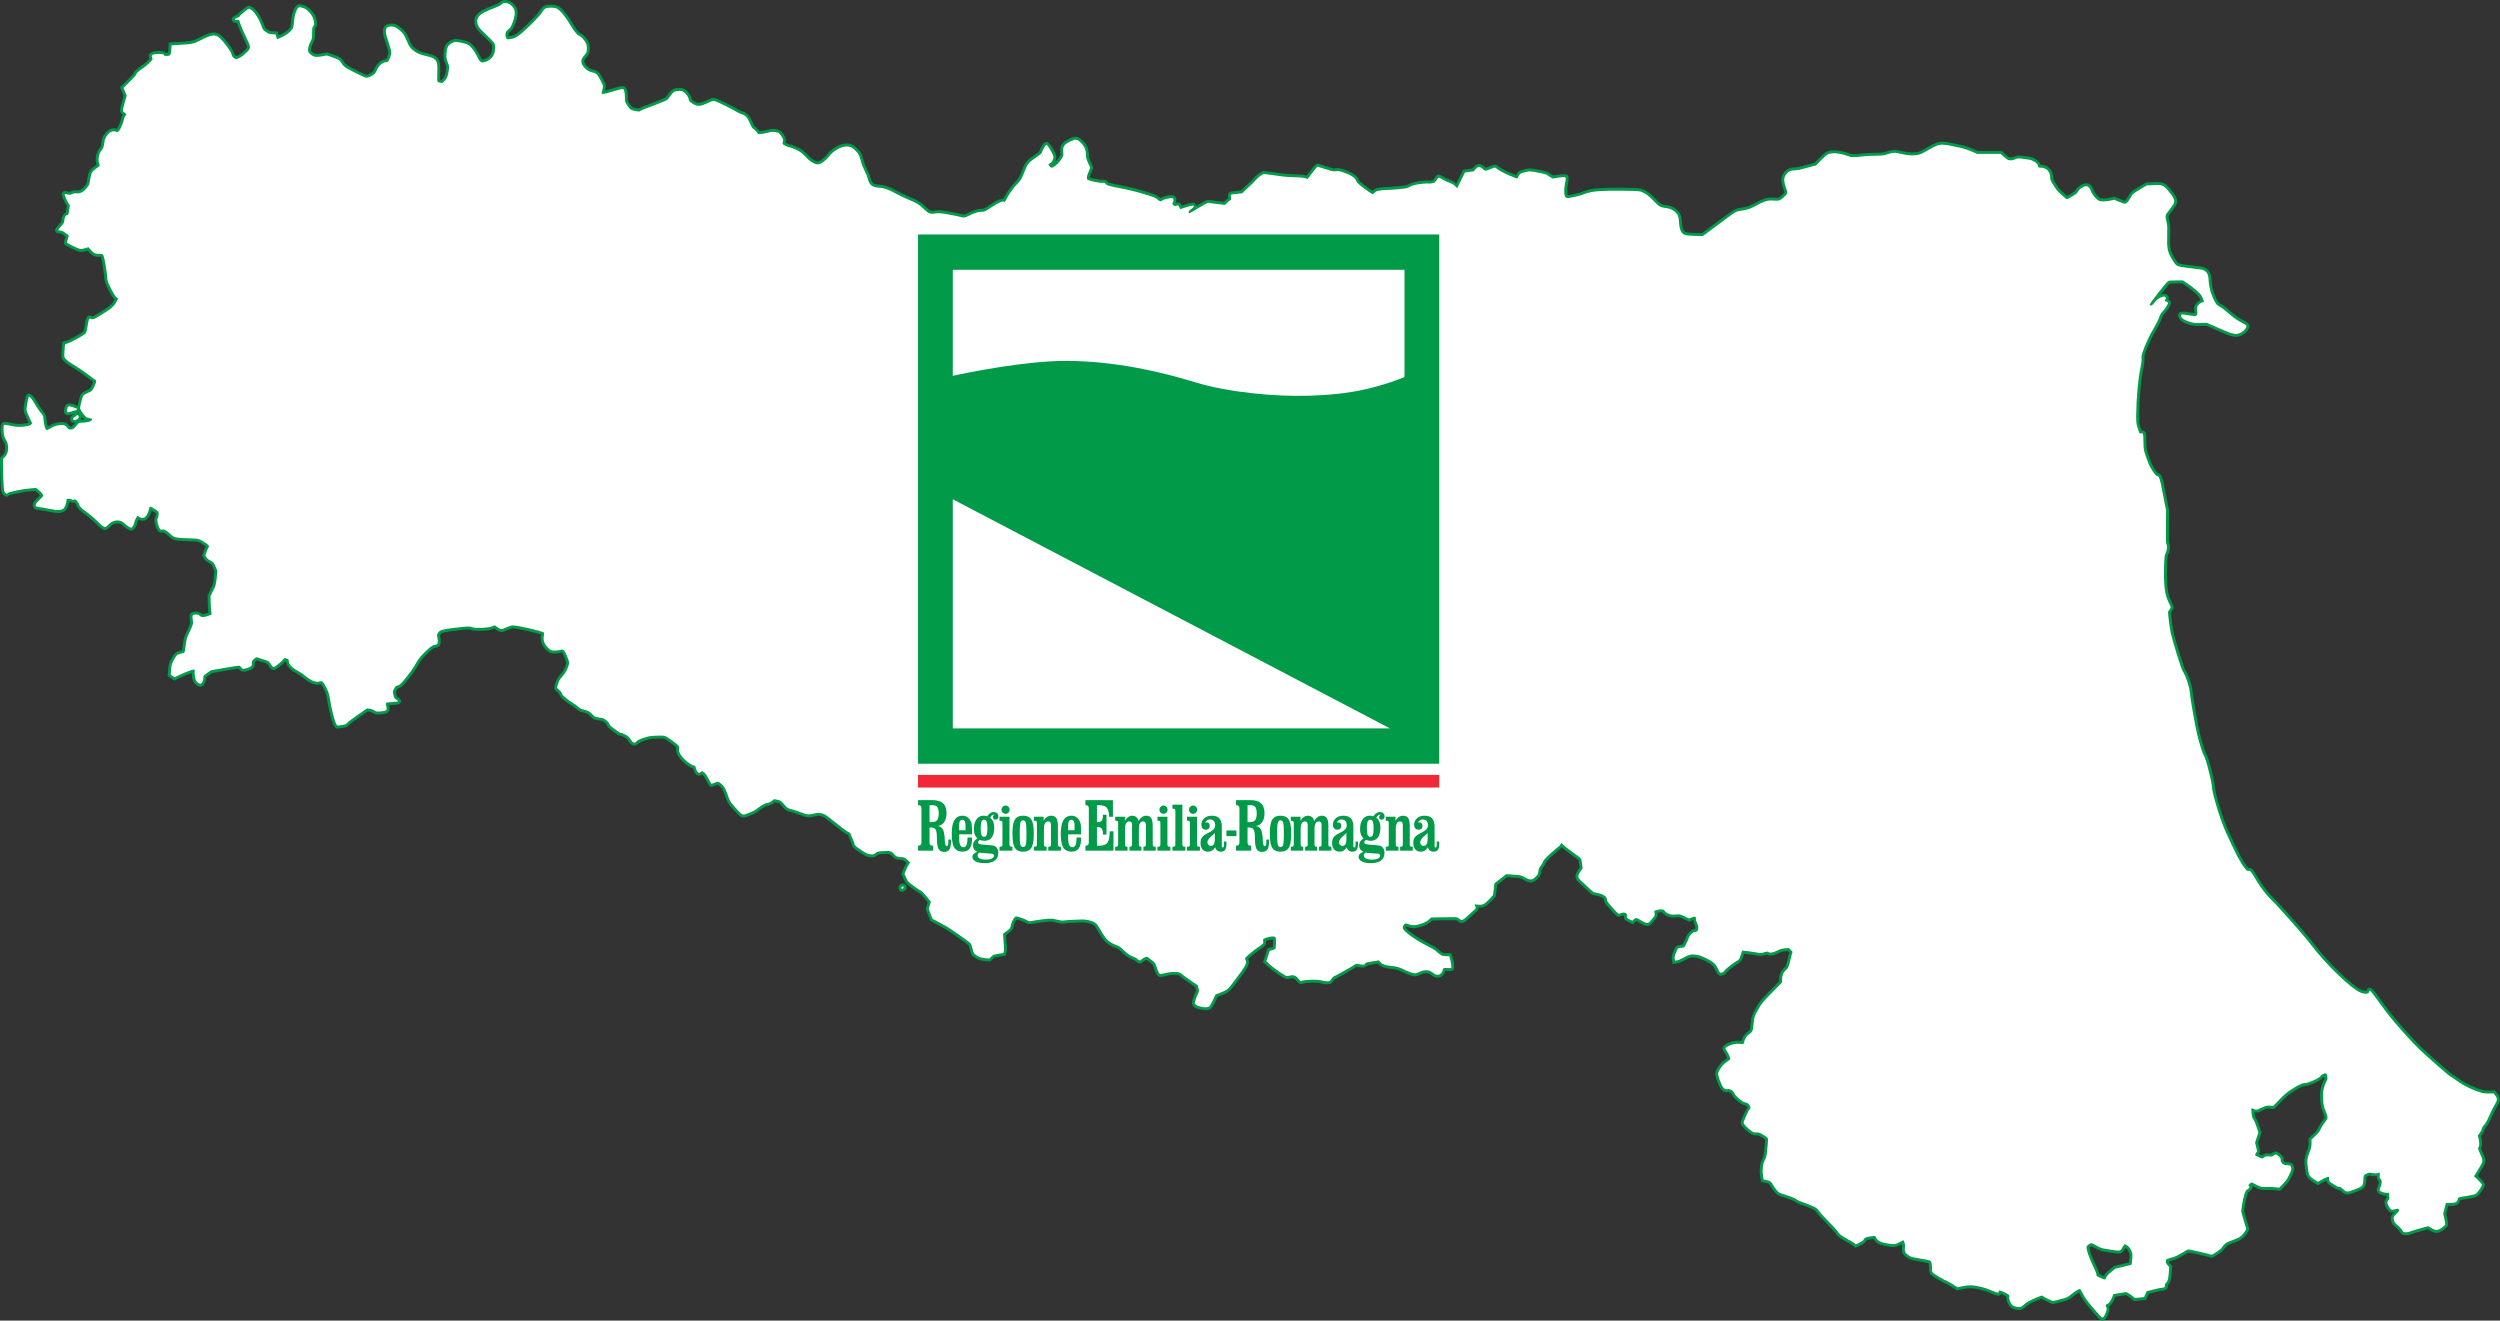 <?xml version="1.0" encoding="UTF-8" standalone="no"?><svg width="4811.022" height="2541.35" viewBox="0 0 1272.917 672.398" xml:space="preserve" xmlns:xlink="http://www.w3.org/1999/xlink" xmlns="http://www.w3.org/2000/svg"><rect x="0" y="0" width="1272.917" height="672.398" fill="#333333" stroke="none"/><defs><clipPath clipPathUnits="userSpaceOnUse" id="e"><path style="fill:#000;fill-opacity:1;stroke-width:1.394" d="M1104.146 834.733c-4.513-5.272-6.003-7.298-7.398-10.063-.96-1.903-1.938-3.46-2.172-3.46-.823 0-4.072 1.962-6.173 3.728-2.544 2.141-3.304 2.465-8.898 3.794l-4.332 1.029-3.1-1.375c-1.704-.755-3.437-1.684-3.85-2.065-.742-.683-.825-.662-5.965 1.51-4.173 1.764-5.663 2.6-7.482 4.194-2.05 1.798-2.435 1.991-3.979 1.991-.962 0-2.435-.336-3.367-.767-1.38-.64-1.82-1.112-2.627-2.836-.696-1.486-.92-2.453-.79-3.436.175-1.33.122-1.401-1.92-2.615-1.788-1.063-4.35-2.046-5.352-2.053-.155 0-.28.318-.28.708 0 .39-.151.802-.337.916-.185.113-2.317-.64-4.736-1.674-4.987-2.13-11.088-3.572-15.196-3.595-1.44-.008-4.09.3-5.884.687l-3.267.703-3.032-1.913c-1.668-1.051-3.617-2.14-4.332-2.418-2.173-.84-9.044-4.751-10.033-5.709-.841-.813-.93-1.183-.934-3.908-.004-3.084-.414-4.37-1.583-4.968-.352-.18-3.484-.784-6.958-1.341-5.358-.863-6.553-1.176-7.867-2.06-2.739-1.839-3.208-2.702-2.933-5.385.179-1.74.084-2.728-.376-3.916l-.617-1.588-3.008 1.49c-2.917 1.445-3.087 1.482-5.623 1.247-4.738-.44-8.3-1.462-9.679-2.777-.68-.65-1.337-1.572-1.459-2.051-.25-.98-.37-.994-4.27-.495-2.791.357-4.212 1.13-4.666 2.54-.107.332-1.35 1.155-2.764 1.829l-2.57 1.224-1.203-.999c-.66-.547-2.723-1.746-4.581-2.663-3.63-1.793-6.907-4.225-6.907-5.126 0-.305-2.758-3.295-6.13-6.644-3.372-3.35-6.734-6.971-7.47-8.051-1.174-1.72-1.731-2.144-4.51-3.426-1.745-.805-4.85-2.02-6.903-2.7-2.052-.681-4.077-1.555-4.501-1.943-.9-.827-5.017-2.48-9.586-3.853-2.97-.892-3.367-1.127-4.862-2.873-.895-1.047-2.101-2.747-2.681-3.779-1.254-2.232-1.94-2.716-4.614-3.255l-2.022-.408-.458-2.674c-.618-3.612-.14-8.187 1.101-10.542.503-.954 1.028-2.066 1.166-2.469.331-.962 1.292-9.773 1.3-11.932.007-1.632-.054-1.726-1.961-2.974-3.319-2.17-4.751-2.74-6.437-2.566-1.203.124-1.872-.053-3.117-.827-2.374-1.476-5.94-5.032-5.94-5.922 0-1.032 3.52-8.822 4.419-9.778.705-.754.705-.783-.02-2.283-.72-1.494-1.472-1.993-3.727-2.476-1.746-.373-6.43-4.337-7.112-6.016-.843-2.074-3.02-3.482-4.858-3.143-2.456.453-3.848-1.112-5.78-6.5-1.566-4.372-1.503-5.133.692-8.322 1.342-1.95 2.46-3.07 4.244-4.247 1.332-.88 2.517-1.75 2.634-1.936.289-.462-1.177-3.925-2.453-5.79-.575-.842-1.046-1.705-1.046-1.916 0-.697 2.74-2.166 5.203-2.79a16.21 15.962 0 0 1 5.067-.446l2.655.163.453-1.498c.79-2.608 1.795-4.153 3.395-5.22 2.654-1.77 2.949-2.42 3.378-7.481.425-4.975.635-5.543 4.417-11.924 1.576-2.66 3.125-4.43 8.92-10.193l7.014-6.973v-1.834c0-3.109.914-5.414 2.727-6.876 1.342-1.083 1.724-1.708 2.416-3.951a69.198 69.198 0 0 0 1.38-5.381c.304-1.494.72-2.914.923-3.155.261-.311-.077-.834-1.173-1.807l-1.54-1.371-2.644.24c-1.915.176-3.41.605-5.407 1.551-3.296 1.561-5.206 1.899-6.334 1.122-.719-.496-1.03-.483-3.098.136-2.254.675-2.378.675-6.386-.012-2.247-.386-5.286-.805-6.752-.93l-2.664-.232-1.048 3.167c-.973 2.946-1.151 3.219-2.537 3.913-2.237 1.119-9.108 6.467-9.108 7.089 0 .299-.618.798-1.372 1.108-1.636.673-1.811.523-3.47-2.98-1.385-2.92-3.178-4.519-7.395-6.59-3.992-1.957-6.02-2.627-8.946-2.953-2.678-.299-4.729.263-8.17 2.236-1.533.878-3.486 1.707-4.34 1.842l-1.556.245-.257-1.354c-.197-1.034-.017-1.97.767-3.976.563-1.442 1.227-2.838 1.474-3.1.247-.263 1.372-.573 2.5-.687l2.05-.208 1.285-2.24c.708-1.235 1.503-2.983 1.767-3.887.649-2.22 3.202-4.759 4.786-4.759 2.376 0 3.022-3.05 1.341-6.346-.59-1.155-.899-2.275-.805-2.909.236-1.588-.789-1.922-3.01-.982l-1.805.766-3.306-1.52c-3.254-1.493-3.356-1.515-6.36-1.3-2.626.187-3.339.104-5.077-.594-1.24-.5-2.25-1.192-2.61-1.791-.803-1.339-2.609-1.624-5.406-.85l-2.2.608.207 1.726c.204 1.697.166 1.774-2.12 4.39-2.175 2.489-2.404 2.648-3.548 2.465-.674-.108-2.364-.874-3.757-1.7-3.478-2.068-4.016-2.158-5.35-.9l-1.096 1.033-2.064-.997c-1.966-.949-2.055-1.05-1.82-2.102.465-2.088-1.472-3.224-4.011-2.354-.862.296-1.742.541-1.952.544-.21.004-2.174-1.96-4.365-4.362-3.458-3.792-3.984-4.536-3.984-5.648 0-2.024-2.3-3.658-6.414-4.561l-3.224-.707-5.18-4.632c-2.848-2.547-5.277-4.884-5.398-5.194-.52-1.336-.146-2.682 1.316-4.737l1.535-2.157-.407-3.257c-.243-1.946-.64-3.51-.99-3.89-.32-.348-2.875-2.245-5.68-4.217-2.803-1.971-5.789-4.232-6.634-5.026l-1.538-1.441-.65 1.083c-.357.596-1.138 1.367-1.732 1.715-.596.345-3.158 2.511-5.694 4.812-3.494 3.172-4.7 4.5-4.975 5.484-.2.715-.98 2.04-1.731 2.943-1.11 1.333-1.416 2.06-1.632 3.867-.247 2.063-.404 2.355-2.159 4.002-2.463 2.315-3.578 2.357-7.398.28-2.703-1.47-2.853-1.504-8.08-1.879l-5.322-.381-3.815 2.886a508.636 500.892 0 0 0-4.322 3.291c-.279.223-.506.883-.505 1.464 0 .58-.195 2.427-.433 4.102l-.432 3.045-2.598 2.738c-3.469 3.658-4.782 4.303-8.103 3.975l-2.55-.252.57 1.34c.564 1.328.558 1.35-.596 2.412-6.587 6.06-8.117 7.298-9.01 7.298-.527 0-1.07-.177-1.207-.395-.136-.217-.733-.686-1.327-1.042-.977-.586-1.955-.632-10.272-.48l-9.19.166-1.515 1.439c-1.087 1.033-2.493 1.798-4.974 2.705-4.007 1.467-7.05 1.662-9.488.608-.818-.352-1.865-.585-2.327-.514-.903.137-1.947 1.745-1.947 3 0 2.18 8.52 8.387 17.649 12.86 2.862 1.402 5.622 3.013 6.133 3.582.51.567 1.764 1.587 2.786 2.268 1.624 1.079 2.159 1.236 4.24 1.245l2.382.012.45 1.282c.66 1.878 1.39 6.47 1.102 6.929-.162.258-1.087.318-2.65.169-2.638-.252-3.48.098-3.48 1.445 0 .435-.468 1.343-1.04 2.018-1.404 1.656-3.51 1.721-5.49.168-2.173-1.705-3.179-2.092-5.433-2.092-1.614 0-2.758.286-4.738 1.185-2.487 1.129-2.71 1.166-4.628.774-1.109-.228-3.41-1.081-5.113-1.898-4.41-2.116-6.5-2.762-9.833-3.042-4.438-.373-6.76-1.125-8.185-2.655l-1.215-1.307-4.01.635c-5.435.86-5.583.903-5.795 1.704-.22.824-1.757.925-4.685.307-1.729-.365-1.952-.33-3.084.512-1.522 1.13-13.072 7.527-14.437 7.996-.564.194-1.469 1.062-2.05 1.97-1.035 1.61-1.062 1.624-3.152 1.624-1.16 0-2.84-.267-3.735-.593-2.489-.907-11.968-.657-14.48.383-.422.174-.96-.228-1.859-1.397-1.778-2.307-3.516-3.031-5.949-2.478-1.03.235-2.182.426-2.558.426-1.04 0-9.143-5.46-12.078-8.14l-2.602-2.375 1.208-3.632 1.205-3.63 1.75-.462c.964-.253 1.968-.636 2.232-.852.526-.428.693-7.473.194-8.205-.556-.817-3.052-.857-5.59-.09-3.243.98-3.537 1.24-3.269 2.885.25 1.546.043 1.776-4.096 4.486-3.118 2.046-8.487 6.543-8.815 7.388-.127.325.023.973.335 1.44.997 1.502.207 3.397-3.558 8.518a369.538 363.911 0 0 1-6.355 8.363c-3.1 3.918-3.522 4.207-9.388 6.417l-2.191.825-1.79 3.765c-.984 2.07-2.13 4.1-2.545 4.508-.909.895-3.216.982-6.41.242-2.7-.625-4.008-1.46-4.008-2.558 0-1.036 1.088-4.192 2.258-6.546.83-1.67.843-1.825.326-3.842l-.54-2.102-4.795-3.186c-2.638-1.754-5.23-3.577-5.76-4.051-2.008-1.795-2.86-2.095-6.064-2.131-1.709-.02-3.982.21-5.118.518-1.124.305-2.826.667-3.782.805-1.732.253-1.742.25-2.462-1.156-.4-.774-1.1-2.562-1.558-3.972-.783-2.41-.986-2.679-3.454-4.573-1.444-1.107-2.81-2.125-3.038-2.263-.53-.32-3.241.869-4.253 1.864-1.027 1.014-1.456.967-2.801-.307-.622-.59-2.275-1.493-3.673-2.008-2.087-.769-3.143-1.493-5.906-4.056-2.81-2.606-3.708-3.217-5.45-3.71-1.144-.324-3.211-1.332-4.592-2.24-2.529-1.663-4-3.594-8.186-10.75-1.452-2.486-2.783-3.406-6.273-4.34-2.889-.775-3.553-.814-9.97-.587-3.78.133-7.56.376-8.4.54-1.15.222-2.436.078-5.202-.582-3.427-.818-3.952-.851-7.762-.488a137.06 137.06 0 0 0-8.155 1.078c-3.96.668-4.094.668-5.017.01-1.11-.793-7.04-2.898-8.16-2.898-1.187 0-3.31 3.423-3.829 6.174-.421 2.235-.472 2.304-2.984 4.138l-2.556 1.867.187 3.698c.102 2.034.293 4.53.424 5.546.132 1.013.09 2.41-.091 3.103l-.332 1.259-3.618.587c-3.32.54-3.735.702-5.045 1.964l-1.43 1.373-2.921-.264c-2.952-.267-4.878-.97-7.054-2.576-.985-.726-1.288-1.358-1.983-4.128-.61-2.432-1.075-3.502-1.812-4.17-1.573-1.43-13.344-9.563-16.409-11.336a181.708 178.942 0 0 0-6.564-3.553l-3.776-1.94-1.365-3.512-1.366-3.514.768-2.513.767-2.514-3.002-3.65c-1.65-2.005-3.435-3.812-3.965-4.01-.531-.198-2.849-1.711-5.149-3.361-4.09-2.934-4.213-3.064-5.492-5.806l-1.31-2.805 1.055-2.518c.58-1.386 1.49-3.195 2.019-4.022l.964-1.503-1.809-1.667c-1.916-1.764-2.26-1.897-5.774-2.22-2.11-.193-2.32-.304-3.924-2.06-2.001-2.193-2.868-2.402-8.307-2.001-3.18.235-3.688.375-4.946 1.365-1.312 1.032-1.545 1.088-3.629.878-1.938-.196-2.708-.54-5.945-2.646-4.516-2.94-5.388-3.696-5.394-4.68-.004-.417-.67-2.16-1.483-3.87-.812-1.711-1.479-3.292-1.481-3.513-.004-.22-.715-.709-1.583-1.085-.87-.376-4.944-3.347-9.057-6.6-7.054-5.585-7.614-5.95-9.91-6.465-2.242-.505-2.655-.493-5.341.139-4.093.965-4.86.893-9.535-.9-2.283-.875-5.368-1.882-6.857-2.237-2.64-.63-2.764-.712-5.016-3.307-2.222-2.558-2.406-2.683-4.812-3.24-2.497-.577-2.504-.577-3.455.29-1.214 1.11-3.189 2.036-4.34 2.036-1.051 0-4.462 1.953-6.92 3.962-1.088.89-3.23 1.99-5.758 2.957-4.83 1.85-4.189 2.094-9.472-3.573-3.9-4.184-4.212-4.703-6.022-10.024-1.22-3.582-2.135-5.095-4.077-6.741-2.262-1.918-2.525-1.974-4.764-.999-1.109.485-2.16.879-2.338.879-.177 0-1.15-1.605-2.163-3.568-1.379-2.674-2.193-3.808-3.254-4.527l-1.414-.96-.976.724c-.77.57-1.132.639-1.72.329-.763-.401-1.95-2.84-1.95-4.005 0-.457-.477-.775-1.613-1.074-2.48-.652-7.328-4.69-8.995-7.493-1.185-1.991-1.328-2.483-1.14-3.933.27-2.094-.016-2.45-4.636-5.78-5.49-3.955-5.198-3.86-11.272-3.657-4.765.159-5.596.293-9.405 1.525-3.18 1.03-4.439 1.627-5.27 2.502-.987 1.041-1.183 1.11-2.06.715-.534-.24-1.495-1.267-2.136-2.285-.894-1.414-1.74-2.165-3.593-3.185-1.334-.734-2.811-1.304-3.286-1.265-.542.044-1.63-.545-2.938-1.595-1.142-.917-2.719-2.085-3.505-2.597-.86-.56-1.587-1.404-1.826-2.12-.375-1.12-2.195-2.863-3.942-3.78-.428-.224-2.038-.561-3.577-.75-2.688-.329-2.86-.409-4.407-2.06-1.904-2.034-3.462-2.877-6.436-3.482-1.718-.349-2.562-.78-3.901-1.992-.94-.85-2.506-1.976-3.48-2.502-3.118-1.681-8.075-5.782-8.075-6.68 0-.732-1.432-2.395-3.062-3.557-.61-.434-.604-.598.132-3.021.736-2.427 1.4-3.568 3.302-5.67 1.86-2.058 2.596-3.25 3.728-6.039 1.353-3.334 1.308-3.844-.783-8.791-1.38-3.261-2.575-4.502-3.78-3.92-.46.223-2.228.47-3.928.554-2.878.136-3.172.083-4.297-.801-3.592-2.817-5.09-6.155-4.33-9.65.222-1.019.274-1.974.116-2.122-1.191-1.118-18.657-5.092-22.372-5.092-.778 0-2.778.618-4.661 1.44-3.654 1.594-3.854 1.577-6.765-.568-1.43-1.055-1.623-1.065-3.42-.162-2.085 1.047-11.845 1.48-13.928.617-1.904-.788-3.112-.756-12.31.327-9.38 1.103-10.897 1.53-12.237 3.434-.892 1.268-.948 1.54-.604 3 .548 2.346.483 4.556-.149 5.073-.299.244-1.185.529-1.97.633-1.1.145-2.116.786-4.442 2.801-4.466 3.873-6.92 6.694-8.657 9.95-1.716 3.215-5.14 7.909-9.052 12.412-2.053 2.362-2.872 3.033-4.161 3.413-1.398.412-1.728.72-2.545 2.379-.927 1.878-.931 1.939-.374 4.318.52 2.215.689 2.48 2.066 3.243.89.492 1.367.965 1.169 1.16-.184.18-2.205.434-4.491.563-4.683.263-4.525.122-3.76 3.388.55 2.355-.09 2.846-4.115 3.153-3.013.23-3.223.197-4.616-.744-.935-.63-2.137-1.048-3.345-1.163l-1.885-.18-6.502 4.425c-3.575 2.434-7.004 4.981-7.617 5.663-.955 1.062-1.433 1.275-3.344 1.487-1.226.137-2.607.336-3.069.444-.726.17-.962-.082-1.775-1.892-1.141-2.542-3.211-10.948-4.09-16.613-.56-3.61-.912-4.7-2.63-8.148-2.221-4.46-2.943-5.054-5.23-4.311-2.182.71-5.776-.72-9.492-3.776-1.688-1.387-4.201-3.09-5.586-3.785-4.178-2.096-6.587-4.663-6.587-7.023 0-.912-.206-1.124-1.523-1.553l-1.526-.495-1.54 1.722c-.847.946-2.626 2.467-3.956 3.38-2.727 1.874-2.315 1.991-4.671-1.348-1.083-1.536-1.343-1.678-5.102-2.806-2.178-.655-4.2-1.28-4.494-1.39-.302-.115-1.188.381-2.05 1.149-1.381 1.228-1.517 1.511-1.517 3.13 0 1.76-.024 1.793-1.767 2.652-.969.477-2.481.96-3.356 1.07-1.436.182-1.672.097-2.38-.846-.432-.575-1.032-1.14-1.33-1.251-.301-.114-5 .56-10.442 1.496l-9.895 1.704-2.818 1.943c-2.523 1.74-2.803 2.05-2.672 2.968.192 1.358-.7 3.78-1.614 4.376-.63.412-.912.355-2.06-.413-1.78-1.192-2.54-3.167-2.54-6.606v-2.738h-1.023c-.993 0-7.845 2.696-11.537 4.537l-1.822.91-1.388-.928-1.386-.928.256-3.533c.237-3.264.389-3.781 1.982-6.767 1.868-3.5 2.472-4.001 5.607-4.664 1.03-.217 1.964-.54 2.077-.719.112-.18.463-2.43.783-5.002.524-4.226.75-5.03 2.346-8.337 3.033-6.288 3.175-6.804 2.693-9.816-.494-3.094-.195-3.54 2.383-3.54 1.156 0 1.88.255 2.735.965 1.02.843 1.389.936 2.978.75.999-.115 2.63-.557 3.628-.978l1.812-.768-.315-2.455c-.174-1.348-.353-4.265-.396-6.478l-.08-4.024 1.927-3.843c1.846-3.683 1.949-4.046 2.471-8.776l.545-4.933-.957-2.385c-1.374-3.416-1.812-3.956-4.155-5.12-1.47-.732-2.31-1.436-2.817-2.364l-.722-1.32.867-2.462c.477-1.355 1.114-2.734 1.416-3.068.738-.816.175-1.667-2.125-3.214-4.213-2.83-5.125-3.074-11.87-3.175-3.373-.051-7.218-.293-8.547-.54-2.163-.4-2.668-.674-4.831-2.621-2.774-2.5-4.443-3.342-5.964-3.013-.978.212-1.13.088-2.037-1.676-1.063-2.065-1.622-5.53-1.014-6.28.722-.892.938-3.923.343-4.817-.493-.742-5.721-3.766-5.977-3.457-.058.069-.41 1.254-.782 2.634-.403 1.491-1.14 3.079-1.819 3.914-.983 1.212-1.354 1.41-2.67 1.425-1.018.013-1.865-.24-2.529-.754-.549-.425-1.043-.714-1.098-.64-.788 1.048-2.091 3.73-2.091 4.305 0 1.199-1.573 4.062-2.23 4.062-.756 0-3.666-1.826-4.643-2.912-2.812-3.125-8.178-2.954-11.366.363-2.84 2.952-2.977 2.92-8.041-1.94-2.406-2.307-5.809-5.167-7.563-6.357-3.25-2.204-5.543-4.399-5.543-5.31 0-.736-1.748-3.154-2.609-3.609-.491-.258-.962-.268-1.421-.026-.494.26-.91.208-1.489-.192-.469-.324-1.379-.506-2.193-.44-1.243.101-1.405.231-1.503 1.212-.223 2.222-1.192 4.814-2.12 5.671-1.397 1.293-4.622 1.41-9.528.342-2.116-.46-5.268-1.014-7.005-1.231-3.066-.38-3.162-.422-3.278-1.41-.097-.83.281-1.403 2.048-3.11 3.775-3.647 3.68-3.457 2.564-5.074-.526-.765-1.733-1.973-2.678-2.687l-1.72-1.297-3.764.263c-5.473.381-15.748 2.43-16.576 3.305-.646.682-.676.678-1.608-.15-.908-.807-.966-1.103-1.345-6.89-.218-3.327-.39-8.513-.385-11.526l.011-5.48 1.276-1.249c2.176-2.132 2.92-5.666 2.013-9.545-.21-.906-.693-1.976-1.07-2.379-.377-.4-.952-1.626-1.278-2.719-.719-2.41-.799-7.451-.126-7.999.327-.268 1.559-.124 4.18.494 4.162.978 7.186 1.102 11.42.467 2.13-.318 3.078-.644 3.662-1.257l.788-.827-2.106-4.501c-1.938-4.141-2.089-4.65-1.877-6.337.372-2.974 1.349-7.666 1.662-7.993.337-.35 2.594 2.282 3.55 4.144 1.022 1.989 4.238 6.638 5.513 7.97 1.034 1.08 1.173 1.503 1.39 4.248.25 3.163 1.155 6.48 1.946 7.126.326.267 1.212-.074 3.104-1.188 1.821-1.074 3.454-1.71 5.234-2.04 3.55-.66 4.99-.332 6.457 1.463 1.043 1.28 1.366 1.448 2.766 1.448 1.483 0 1.725-.152 3.673-2.323l2.085-2.327 3.329-.232c3.792-.266 5.725-.913 6.019-2.02.18-.675-.04-.807-1.973-1.182-2.075-.4-2.27-.538-4.22-2.95-1.145-1.414-2.135-3.046-2.25-3.706-.23-1.339 1.518-8.059 2.404-9.238.306-.407 1.671-1.202 3.033-1.765 2.947-1.217 3.284-1.55 4.71-4.633 1.619-3.499 1.714-4.192.647-4.672-.489-.218-2.534-1.704-4.546-3.298-2.013-1.596-5.665-4.1-8.117-5.567-4.945-2.955-6.484-4.003-8.268-5.627-1.153-1.051-1.206-1.217-1.167-3.68.023-1.42.147-3.557.278-4.75l.239-2.166 2.05-.577c2.079-.586 11.024-5.459 12.477-6.797.603-.558.945-1.649 1.425-4.575.852-5.196 1.236-6.339 2.014-6.016 2.028.843 2.435.708 8.044-2.686 7.113-4.305 9.297-6.18 10.791-9.262l1.07-2.204-1.228-.948c-1.634-1.258-6.36-10.555-6.36-12.51 0-1.892-1.407-11.502-2.068-14.126-.983-3.9-.927-3.842-3.702-3.842-2.977 0-4.042-.502-6.168-2.911l-1.625-1.84-2.415.751c-1.347.42-2.874.664-3.45.554-1.588-.306-9.555-4.133-9.555-4.59 0-.222.344-1.408.766-2.64.421-1.229.629-2.359.463-2.51-.164-.153-1.29-.952-2.498-1.778-1.64-1.12-2.559-1.502-3.624-1.502-.782 0-1.424-.11-1.424-.243s1.005-1.355 2.23-2.714c1.995-2.21 2.23-2.636 2.23-4.056.002-1.85 1.225-4.14 2.047-3.83.761.287.923-.13 1.508-3.897.502-3.227.492-3.398-.196-3.965-.851-.7-3.427-6.608-3.048-6.99.143-.144 1.027-.037 1.963.24 1.55.46 1.847.44 3.336-.218 1.175-.52 2.059-.662 3.141-.504 2.479.362 5.267-1.083 7.43-3.849 1.67-2.14 1.797-2.467 2.42-6.234.727-4.419 1.172-5.224 3.962-7.178 3.048-2.132 3.126-2.24 2.504-3.426-1.24-2.36-.304-7.791 1.662-9.647 1.119-1.057 1.707-2.887 2.036-6.341.175-1.85 1.865-4.593 3.713-6.03 1.37-1.065 3.775-1.386 4.564-.609.47.464 1.45.053 2.402-1.005.862-.958 3.286-6.898 3.286-8.053 0-.533.41-1.498.913-2.144l.91-1.177-1.433-1.134c-1.4-1.109-1.424-1.166-1.087-2.7.19-.86.857-3.316 1.483-5.454l1.14-3.886-1.162-2.7-1.163-2.7 4.463-4.3c2.809-2.708 4.569-4.695 4.751-5.372.22-.817 1.273-1.753 4.444-3.954 3.565-2.474 7.177-5.87 7.177-6.749 0-.145-.196-.69-.436-1.21-.663-1.431.175-2.005 3.3-2.264 3.15-.26 5.311.07 5.311.814 0 .398.492.532 1.955.532 2.533 0 2.996-.651 3.246-4.574l.188-2.927 4.83-.263c9.92-.535 10.983-.76 16.221-3.4 7.637-3.852 10.172-4.154 13.165-1.566 3.355 2.9 8.7 10.185 8.7 11.857 0 1.1 2.053 3.068 3.199 3.068 1.614 0 4.719-1.867 7.246-4.357 3.632-3.576 3.632-3.586.01-10.954-1.647-3.353-3.461-7.453-4.03-9.114l-1.037-3.018h-1.58c-2.182 0-2.046-.788.28-1.611 1.025-.362 1.858-.888 1.858-1.17 0-.567 5.85-5.27 6.557-5.27.244 0 1.168.543 2.053 1.205 2.117 1.587 5.151 6.393 6.662 10.557 1.15 3.163 1.284 3.352 3.319 4.713 1.827 1.223 2.446 1.433 4.491 1.528l2.37.11.558 1.73.558 1.728 2.898-1.242c3.372-1.443 6.448-3.662 7.86-5.669.824-1.168 1.053-2.034 1.336-5.017.427-4.484.59-5.247 1.728-8.064 1.122-2.777 1.935-3.09 5.05-1.942 1.545.57 2.58 1.304 4.019 2.853 2.223 2.39 3.147 4.213 3.51 6.911.217 1.614.137 2.047-.533 2.885-.69.863-.788 1.47-.792 4.87-.004 3.414-.112 4.07-.887 5.405-1.323 2.28-2.14 5.018-2.011 6.744.1 1.323.362 1.745 1.872 3.002 2.16 1.798 3.923 2.053 8.415 1.21l3.112-.586 3.268 1.106c5.534 1.87 5.677 1.957 7.172 4.342 1.59 2.536 2.609 3.215 11.254 7.501 3.702 1.835 6.05 2.787 6.873 2.784 1.13-.003 3.858-1.303 5.604-2.67.35-.274.988-1.302 1.415-2.285 1.59-3.651 4.333-6.02 6.972-6.02.856 0 1.226-.292 1.936-1.537.483-.846 1.087-2.424 1.343-3.506.43-1.825.386-2.243-.611-5.736-.59-2.072-1.499-4.878-2.017-6.235-1.19-3.112-1.29-6.346-.229-7.292.944-.841 3.216-1.114 5.053-.606 2.008.556 5.863 3.67 7.087 5.725.55.926 1.485 2.858 2.08 4.295 1.582 3.83 2.71 5.374 5.235 7.163 2.393 1.696 4.342 2.433 9.735 3.675 5.875 1.354 7.106 3.062 6.887 9.543-.21 6.204-.166 8.039.204 8.403.192.188 1.061.455 1.93.592 1.488.233 1.665.166 2.894-1.12 1.9-1.984 2.602-3.624 3.103-7.256.427-3.096.408-3.31-.472-5.487-1.293-3.202-1.446-4.412-1.004-7.899.295-2.31.621-3.366 1.315-4.262 1.081-1.397 3.668-2.73 5.294-2.73 1.823 0 6.858 1.122 8.324 1.853 2.135 1.068 4.755 4.235 6.513 7.873 2.349 4.855 3.225 5.405 6.623 4.152 4.354-1.604 6.517-4.757 6.517-9.506 0-2.621-.083-2.907-1.254-4.41-.689-.886-3.216-3.411-5.618-5.616-4.778-4.384-5.828-6.012-5.842-9.058-.014-3.438 2.887-5.618 11.97-8.994 2.766-1.029 4.69-1.984 5.457-2.712 1.08-1.025 1.348-1.106 3.08-.943 1.37.129 2.277.481 3.275 1.272 3.443 2.732 3.88 5.83 1.674 11.883-1.347 3.69-1.867 4.477-3.95 5.974-1.359.974-1.81 4.029-.815 5.523.587.883.806.954 2.376.77 3.43-.4 5.784-1.597 9.423-4.79 6.471-5.682 12.078-11.355 13.598-13.761 1.968-3.115 2.945-3.66 6.548-3.66 3.353 0 4.828.617 7.14 2.988 2.041 2.098 5.42 6.794 7.27 10.11 1.481 2.659 4.838 6.661 5.585 6.661.803 0 2.955 1.957 4.227 3.845 1.013 1.5 1.362 2.45 1.517 4.12.253 2.761-.267 4.302-2.115 6.252-2.483 2.622-2.452 4.983.102 8.035 1.74 2.079 3.568 3.131 6.508 3.75 2.3.483 3.24 1.529 5.722 6.365 1.623 3.167 1.602 2.744.393 7.85-.205.858-.164.876 1.61.664 1-.119 4.017-.882 6.704-1.697 2.686-.816 5.425-1.525 6.088-1.58 1.073-.086 1.257.042 1.683 1.183.263.705.492 2.752.506 4.549.028 3.175.072 3.331 1.52 5.52 2.143 3.24 2.748 3.668 5.864 4.155l2.71.425 2.717-1.286c1.494-.709 2.915-1.287 3.157-1.287.477 0 12.225-4.539 13.87-5.359.555-.276 1.665-1.45 2.465-2.604 2.303-3.32 2.989-3.803 5.694-3.993 1.792-.127 2.654-.008 3.638.498 1.71.879 3.67 3.483 3.96 5.256.252 1.556 1.272 2.525 4.195 3.992 2.472 1.24 4.876.928 9.505-1.23 3.534-1.646 3.79-1.711 5.202-1.305 1.753.505 13.068 6.048 15.664 7.673.99.62 2.53 1.31 3.421 1.531 2.482.62 4.152 2.466 5.8 6.417.874 2.091 1.662 3.455 2.075 3.582.67.212 2.945 2.503 3.567 3.597.303.537.651.545 3.67.09 1.832-.277 3.802-.686 4.378-.909 1.355-.525 4.062-.517 5.87.017 1.152.34 1.725.867 2.941 2.705 1.527 2.307 1.556 2.476.864 5-.127.466.399.908 2.067 1.738 1.232.611 2.591 1.113 3.02 1.113 1.307 0 6.094 2.141 8.13 3.639 1.06.777 2.769 2.376 3.8 3.553 2.033 2.32 5.224 4.342 7.426 4.709 2.567.426 5.817-1.83 10.189-7.073 1.469-1.762 5.173-4.114 7.697-4.887 4.353-1.335 7-.64 10.134 2.66 2.064 2.175 2.272 2.605 3.692 7.645.538 1.91 1.719 4.812 2.623 6.448.905 1.635 1.832 3.859 2.059 4.94.986 4.678 3.203 6.514 8.09 6.704 3.519.135 6.465 1.167 12.418 4.352 2.407 1.288 6.336 3.131 8.732 4.098 6.025 2.428 7.267 3.175 10.696 6.428 1.79 1.697 3.434 2.936 4.087 3.078.6.13 1.31.305 1.577.388.267.08 1.629-.013 3.026-.208 2.13-.297 3.44-.21 8.063.54 3.036.493 6.842 1.23 8.458 1.64 1.617.41 3.36.744 3.873.744.514 0 2.201-.642 3.75-1.426 3.427-1.738 6.735-2.727 8.864-2.65 1.846.068 2.823-.38 7.17-3.284 4.984-3.328 8.408-4.68 9.092-3.59.136.215.646-.457 1.134-1.497 1.535-3.261 4.976-8.12 7.772-10.971 2.966-3.025 3.36-3.665 5.252-8.544 2.05-5.28 3.097-6.735 6.505-9.03 5.697-3.835 5.8-3.922 6.28-5.359.619-1.846 2.533-4.878 3.076-4.874.51.005 2.73 3.339 4.177 6.272.96 1.95.991 2.163.535 3.765-.445 1.568-1.081 2.32-2.824 3.342-.635.374-.627.454.17 1.556.463.64 1.123 1.162 1.466 1.16 1.37-.008 4.17-2.078 5.933-4.389 2.702-3.539 2.8-3.792 2.521-6.575-.396-3.955.576-5.38 5.165-7.562 3.66-1.74 4.615-1.655 7.06.623 2.736 2.547 4.007 5.247 3.993 8.486-.01 2.012.229 3.031 1.278 5.476.706 1.653 1.446 3.198 1.646 3.433.243.287-.066 1.347-.951 3.258-1.254 2.71-1.615 4.652-1.025 5.524.57.847 7.885 2.467 10.75 2.381 1.56-.047 2.007.076 2.312.638.604 1.11 2.825 1.77 11.257 3.34 5.092.948 10.811 2.331 16.06 3.886 7.21 2.134 8.348 2.576 9.869 3.84 1.966 1.632 2.177 1.68 3.387.744 1.31-1.01 6.831-2.118 7.567-1.518.71.58.72 1.58.024 2.904-.508.965-.483 1.083.383 1.887.836.771 1.044.811 2.12.41 1.039-.387 1.26-.36 1.676.2.264.353.579 1.023.697 1.489.154.608.383.774.82.588 1.508-.64 7.662-2.349 8.454-2.349 1.416 0 1.037.924-.976 2.38-1.34.967-1.858 1.588-1.858 2.226 0 .485.15.883.332.883.182 0 3.23-1.732 6.774-3.848 3.899-2.33 6.666-3.762 7.008-3.63.31.12 3.11.503 6.226.851l5.662.632 1.212-1.239c.666-.68 1.671-1.509 2.236-1.84.953-.56 1.007-.718.788-2.343-.276-2.051-.531-1.915 4.416-2.389l3.628-.347 2.882-2.712a205.932 202.797 0 0 1 4.175-3.836c.712-.62 2.001-1.964 2.868-2.99.865-1.024 2.453-2.357 3.529-2.96l1.956-1.097 5.76.706c3.168.387 6.846.876 8.174 1.087 1.329.211 4.924.43 7.99.488 3.584.066 6.276.303 7.541.66l1.969.558 3.377-4.342c1.857-2.387 3.48-4.34 3.606-4.34.125 0 2.746.81 5.826 1.8 5.18 1.663 5.73 1.77 7.372 1.425 1.619-.34 2.116-.252 5.734 1.01 5.598 1.95 8.271 3.814 8.925 6.213.207.77 1.596 2.03 5.276 4.788 2.747 2.06 5.412 3.85 5.923 3.98.733.187 1.124.01 1.858-.836.788-.91 1.38-1.144 3.902-1.544 1.634-.258 3.891-.44 5.016-.405 1.124.035 4.792-.195 8.15-.512 4.718-.445 6.38-.74 7.302-1.302 2.2-1.34 5.467-2.186 9.901-2.566 2.416-.206 4.563-.27 4.77-.144.211.128 1.223.032 2.252-.21 1.653-.391 2.001-.65 2.987-2.228.614-.982 1.288-1.787 1.5-1.787.21 0 1.387.602 2.613 1.335 1.228.733 3.507 1.8 5.066 2.369 2.004.733 3.227 1.447 4.175 2.44l1.341 1.402 2.802-5.53L654.783 35l2.881-.44c1.586-.243 2.964-.36 3.065-.262.1.098.765-.559 1.477-1.46 1.7-2.146 3.118-2.242 5.236-.359.792.706 1.754 1.277 2.137 1.27.385-.007 2.036-.57 3.671-1.25 2.88-1.195 2.996-1.213 3.716-.576 1.63 1.445 5.068 3.306 9.732 5.267 2.695 1.134 5.08 2.06 5.298 2.06.219 0 .772-.777 1.23-1.727.806-1.672.921-1.752 3.619-2.534 1.533-.445 3.348-.82 4.035-.835 2.23-.048 11.712 1.88 12.5 2.542.409.344 1.517 1.063 2.463 1.599l1.72.972 3.483-.556c6.253-.999 6.38-.917 5.347 3.402-.747 3.12-.87 7.782-.249 9.308.766 1.876 1.678 1.956 7.368.64 2.824-.653 5.308-1.322 5.519-1.488.21-.166 1.842-.72 3.627-1.228 4.528-1.292 11.755-1.72 25.57-1.517 11.182.165 11.409.183 13.501 1.093 2.675 1.166 5.043 3.017 8.433 6.592 3.062 3.228 4.455 4.035 7.566 4.384 3.356.377 5.406 1.163 7.12 2.731 2.244 2.054 2.75 3.265 2.97 7.116.35 6.088 1.7 8.621 5.02 9.404 1.054.249 4.188.472 6.965.495l5.049.042 1.858-1.259c1.022-.691 5.787-4.163 10.588-7.711 11.765-8.695 10.957-8.236 15.79-8.966 4.306-.65 6.673-1.522 11.19-4.119 1.408-.81 3.794-1.84 5.3-2.291 2.34-.7 3.22-.783 6.032-.574 3.881.289 4.616.019 7.65-2.808 2.312-2.153 2.415-2.752 1.062-6.288-1.36-3.56-1.581-6.31-.651-8.094 1.553-2.973 3.675-4.151 7.519-4.17.927-.005 2.598-.26 3.716-.565a662.027 662.027 0 0 1 6.49-1.704l4.458-1.149 3.53-3.554c1.941-1.956 4.06-3.82 4.71-4.145 2.89-1.45 8.302-1.054 14.24 1.041 2.991 1.056 4.308 1.08 11.705.21 1.635-.193 5.347-.359 8.248-.37 4.532-.017 5.685-.147 8.175-.918 4.718-1.462 5.508-1.491 10.2-.371 3.037.725 5.258 1.018 7.934 1.046 4.244.044 6.04-.54 11.494-3.728 5.38-3.146 7.486-3.925 10.347-3.83 1.385.048 4.143.434 6.13.858 1.987.422 5.063 1.064 6.838 1.423 1.774.36 5.118 1.457 7.43 2.437l4.207 1.783h16.779l2.177 1.955c1.195 1.076 2.573 2.105 3.06 2.288 1.45.542 3.37.38 5.334-.452 1.845-.783 1.86-.783 6.738-.148 4.586.597 5.02.724 7.029 2.067 1.728 1.156 2.185 1.675 2.381 2.708.238 1.245.291 1.278 1.982 1.278 3.972 0 6.727 2.78 6.727 6.79 0 1.64.253 2.28 1.981 4.992 1.092 1.71 2.22 3.432 2.509 3.825.792 1.079 7.064 6.714 7.47 6.714.198 0 1.942-.93 3.877-2.069 2.674-1.57 3.642-2.35 4.02-3.244.905-2.133 4.937-4.5 6.598-3.874 1.281.483 2.011 1.452 2.917 3.882.874 2.343 3.909 5.718 5.767 6.413 1.418.531 4.803.432 7.954-.235l2.795-.59 3.584 1.508c2.224.938 3.843 1.418 4.272 1.269 1.231-.43 2.381-1.718 3.932-4.4 1.503-2.602 1.573-2.662 6.46-5.543l4.94-2.912 4.756-.258c6.123-.329 7.273.085 10.32 3.717 4.329 5.153 5.253 7.23 4.185 9.396-.313.632-1.678 2.54-3.033 4.24-3.248 4.07-3.198 3.828-1.942 9.34.463 2.028.536 3.867.362 8.965-.296 8.713.177 11.174 3.116 16.192 1.183 2.02 2.69 4.078 3.348 4.575 1.294.976 3.596 1.412 13.107 2.485 5.733.647 6.116.734 7.568 1.743 1.523 1.056 2.447 3.308 2.458 5.985.014 3.447 1.022 7.95 2.652 11.815 2.027 4.81 2.933 6.052 5.252 7.205 1.073.531 3.595 2.386 5.609 4.122 4.592 3.958 6.298 5.148 10.368 7.233 3.58 1.835 3.778 2.178 2.406 4.182-1.02 1.49-2.844 2.752-4.823 3.336-2.902.857-4.982.218-18.484-5.675l-4.273-1.864-4.645.1c-4.121.087-4.984-.006-7.652-.839-3.553-1.106-5.396-2.237-5.884-3.608-.572-1.597 0-1.805 3.342-1.214 1.622.288 3.904.62 5.074.74 2.067.211 2.142.188 2.69-.856.449-.854.488-1.46.2-2.96-.255-1.322-.24-2.124.05-2.68.775-1.488 2.308-2.795 3.545-3.023.679-.126 1.236-.354 1.236-.508 0-.686-1.137-3.347-2.014-4.714-.997-1.556-6.432-6.036-10.603-8.74l-2.397-1.554-5.035.008c-4.214.007-5.16.11-5.807.64-1.877 1.536-13.507 16.336-13.123 16.703.18.173 1.11.316 1.668.256.223-.024 1.153-.99 2.067-2.147 1.145-1.45 2.292-2.417 3.688-3.112 2.303-1.142 3.385-1.258 4.08-.432.399.474.376.75-.13 1.597-.615 1.022-.613 1.023.58 1.36.689.194 1.252.623 1.328 1.009.15.77-2.749 5.116-4.352 6.522-.616.54-1.36 1.788-1.73 2.902-.866 2.604-2.3 5.403-5.622 10.98-3.163 5.304-7.2 14.993-7.219 17.321 0 .805-.014 2.113 0 2.907 0 .794-.399 3.345-.893 5.67-1.629 7.676-2.837 21.106-2.925 32.588-.04 4.952.063 6.02.809 8.416 1.466 4.72 1.526 4.823 2.693 4.57.655-.141 1.14-.049 1.341.257.173.263.318 2.784.32 5.601 0 5.53.367 7.078 3.492 15.05 1.555 3.965 5.117 9.058 6.446 9.215.833.096 1.079.437 1.72 2.378.412 1.245 1.104 4.24 1.538 6.655.434 2.416 1.292 6.78 1.904 9.698l1.117 5.305-.12 11.527c-.092 8.699 0 11.722.342 12.325.76 1.314.547 3.93-.506 6.235-.93 2.04-.972 2.423-1.165 11.083-.281 12.613.561 18.533 3.449 24.177.706 1.382 1.285 2.714 1.285 2.96 0 .245-.44 1.07-.978 1.834l-.976 1.387.443 4.67c.243 2.568.862 6.803 1.376 9.411 1.025 5.206 7.583 26.17 8.648 27.642 2.026 2.806 4.837 10.863 5.039 14.447.2 3.52 3.956 24.58 5.386 30.194 1.91 7.497 3.703 13.17 4.496 14.227.41.546 1.252 2.632 1.87 4.634 1.54 4.99 4.044 15.454 4.047 16.914.014 4.754 5.578 23.135 9.948 32.834 1.736 3.853 7.237 15.24 8.132 16.832 2.867 5.102 4.204 7.218 5.603 8.86 1.433 1.688 1.747 1.884 2.7 1.698 1.015-.2 1.193-.036 3.08 2.849a156.649 154.264 0 0 1 3.455 5.56c1.924 3.305 6.517 9.029 9.48 11.81 4.968 4.669 23.89 25.762 28.195 31.428 10.223 13.46 28.957 31.37 35.595 34.026 3.521 1.41 6.401 1.069 6.401-.754 0-1.427 1.412-.014 5.233 5.242 5.306 7.295 8.09 10.873 12.749 16.374 4.543 5.363 13.612 15.113 17.562 18.878 5.583 5.32 22.32 19.725 22.916 19.725.212 0 2.687 1.54 3.407 2.12 2.342 1.887 7.11 4.651 10.404 6.032 7.424 3.114 9.228 3.595 13.18 3.522l3.517-.065 1.22 1.563c1.697 2.18 1.59 3.13-.791 7.09-1.107 1.837-2.812 5.212-3.79 7.498-1.236 2.891-2.278 4.705-3.417 5.952-1.044 1.142-1.65 2.157-1.672 2.794-.018.551-.654 1.839-1.412 2.862l-1.38 1.862.51 2.347c.674 3.095.665 5.075-.025 5.828-.505.55-.466.863.375 3.067.517 1.35 1.187 2.827 1.489 3.282.305.456.66 1.604.792 2.554.233 1.674.15 1.872-2.82 6.704l-3.059 4.978 2.822 2.646c1.751 1.643 2.823 2.936 2.823 3.41 0 .96-3.058 5.301-4.392 6.238-.687.481-2.705.958-6.388 1.511-5.98.9-6.532 1.078-6.424 2.08.041.383-.295 1.14-.744 1.68-.759.913-1.07.996-4.347 1.158l-3.529.176-.95 3.762-.949 3.763.827 3.366c.454 1.852.74 3.692.634 4.09-.105.4-1.202 1.422-2.435 2.276-2.958 2.042-4.45 2.096-7.463.268l-2.16-1.31-2.857.717c-4.199 1.054-9.985 2.769-10.815 3.207-.398.21-1.47.382-2.381.382-1.587 0-1.71-.08-2.872-1.863-.667-1.024-2.103-2.524-3.191-3.333-1.432-1.065-2.08-1.837-2.352-2.802-.691-2.448-.506-3.001 1.702-5.108 1.845-1.76 2.039-2.08 1.7-2.815-.376-.81-.43-.818-2.547-.33-1.19.276-2.416.42-2.722.321-.903-.29-2.973-3.717-2.973-4.923 0-.63.333-1.43.777-1.867.681-.67.744-1.026.52-2.926l-.255-2.165h-1.835c-2.02 0-4.78-1.148-4.78-1.989 0-.28.335-1.279.744-2.218 1.02-2.344 1-4.972-.044-5.615-.684-.419-.766-.742-.621-2.466.183-2.167.187-2.163-1.52-1.576-.882.301-1.801.29-3.619-.047-2.289-.426-2.549-.401-4.273.393-2.013.929-2.083 1.073-2.28 4.736-.211 3.856-.557 4.245-5.431 6.09-6.334 2.399-6.545 2.403-8.92.208-1.311-1.212-2.196-1.763-2.647-1.645-.673.173-2.811-.89-5.853-2.907-1.47-.977-1.579-1.162-1.579-2.717 0-1.614-.032-1.66-.963-1.431-1.142.282-4.059 1.642-5.809 2.707l-1.247.759-2.214-1.397c-4.053-2.554-4.31-2.993-5.014-8.537-.684-5.4-.626-5.846 1.489-11.54.862-2.32 1.125-3.643 1.125-5.652v-2.625l2.78-2.58c2.07-1.922 3.024-3.132 3.74-4.748.528-1.193 1.882-3.333 3.011-4.758 1.956-2.467 2.04-2.663 1.833-4.233-.12-.906-.747-2.71-1.395-4.01-1.26-2.533-1.727-5.487-1.77-11.203-.025-3.094.818-6.276 2.548-9.616.694-1.337.773-1.867.513-3.464-.228-1.41-.48-1.92-.997-2.018-1.014-.194-3.42.982-3.928 1.92-.846 1.553-8.816 4.971-11.595 4.971-1.573 0-4.613 1.466-9.283 4.474-3.292 2.122-5.17 3.696-8.53 7.145l-4.307 4.423-2.208-.197c-1.91-.17-2.606-.036-5.168.996-1.627.657-3.117 1.336-3.313 1.507-.559.498-2.367.367-3.6-.262-.623-.316-1.222-.484-1.335-.377-.11.111-.032 1.696.176 3.524.288 2.55.562 3.517 1.168 4.155.436.456 1.45 2.752 2.25 5.1l1.458 4.272-1.205 3.537-1.204 3.536.717 3.038.716 3.04-.8 1.339c-.443.737-.755 1.38-.696 1.431.65.55 4.406 2.378 4.89 2.378.35 0 1.134-.363 1.742-.805.772-.563 1.518-.772 2.491-.697 2.835.22 3.479.124 4.306-.642 1.185-1.097 1.747-.992 3.571.667 1.243 1.13 1.546 1.63 1.376 2.268-.276 1.045.905 2.966 2.177 3.536.525.235 1.792.429 2.813.429 1.739 0 1.892.076 2.357 1.167.573 1.341.401 1.978-1.753 6.518-.958 2.019-2.015 3.457-3.997 5.44l-2.695 2.693-2.64-.29c-1.452-.16-3.142-.256-3.754-.213-.614.044-2.365.063-3.893.041-2.52-.036-3.075-.19-5.966-1.66-1.752-.891-3.356-1.62-3.561-1.62-.206 0-.831.469-1.388 1.041-.894.919-.946 1.096-.442 1.508.89.726.691 1.23-.854 2.171-1.257.765-1.545 1.225-2.425 3.89-.55 1.663-1.278 4.998-1.615 7.413l-.618 4.39 1.404 5.016c.774 2.759 1.632 5.55 1.91 6.202.475 1.12.436 1.281-.741 2.98-2.295 3.317-3.698 4.292-8.605 5.977-3.967 1.362-4.699 1.748-6.172 3.257-.92.94-1.774 1.998-1.897 2.35-.127.352-1.74 1.619-3.59 2.814-3.278 2.12-3.394 2.163-4.564 1.684-1.375-.563-14.316-3.49-15.428-3.49-.405 0-2.552 1.096-4.772 2.436-3.052 1.844-4.854 2.656-7.382 3.33-1.84.492-3.485 1.024-3.658 1.184-.173.16-.332.885-.353 1.61-.029 1.024.235 1.595 1.181 2.557l1.22 1.24-.255 3.427c-.35 4.73-.796 6.522-1.868 7.498-.501.458-.93 1.129-.952 1.49-.122 2.034-.098 2.006-1.817 2.133-.92.07-3.834.671-6.474 1.338l-4.802 1.213-.904 2.055-.905 2.056-3.263.328-3.264.328-1.324-1.127c-.73-.62-2.135-1.563-3.126-2.093l-1.802-.966-3.697.535c-5.232.758-5.74.889-5.74 1.484 0 .29-.565 1.636-1.258 2.99-.978 1.912-1.6 2.65-2.784 3.306-1.517.838-1.523.852-.97 1.902.8 1.524.699 2.375-.616 5.18-.92 1.966-1.341 2.5-1.974 2.5-.588 0-2.336-1.787-6.458-6.601zm9.185-21.482c.334-1.033 1.2-1.98 3.497-3.828l3.052-2.457 5.759-1.36c3.168-.746 5.814-1.396 5.88-1.442.066-.047.251-1.87.411-4.052.288-3.934.281-3.987-.828-6.21-.794-1.59-1.555-2.52-2.622-3.2-.827-.53-1.678-.96-1.893-.96-.215 0-.84.788-1.39 1.752-1.838 3.222-1.48 3.14-8.876 2.046-6.317-.932-6.552-.998-9.68-2.743-1.763-.982-3.523-1.789-3.908-1.789-1.235 0-3.475 1.764-3.475 2.736 0 2.276 1.629 7.031 4.238 12.376 1.552 3.18 2.821 6.257 2.821 6.84 0 1.202.104 1.288 3.159 2.63 3.004 1.32 3.328 1.291 3.855-.34zM251.7 538.763c0-.833 1.124-1.35 1.53-.705.337.539-.287 1.396-1.017 1.396-.281 0-.513-.31-.513-.691zm-592.01-329.579c-.522-.513-.274-1.564.42-1.781.381-.12.992-.542 1.357-.94.909-.988 1.601-.905 1.89.226.172.674.04 1.148-.457 1.638-.767.755-2.77 1.29-3.21.857zm-4.594-7.002c.365-2.63.856-2.932 3.469-2.13 4.836 1.486 4.906 1.817.638 2.993-4.383 1.206-4.395 1.203-4.107-.863z"/></clipPath><clipPath clipPathUnits="userSpaceOnUse" id="d"><path style="fill:#000;fill-opacity:1;stroke-width:1.394" d="M-30.879-86.43c-2.198-.207-3.17.045-4.713 1.51-.465.441-2.031 1.26-4.748 2.27-9.256 3.44-13.35 6.047-13.33 10.96.019 4.001 1.585 6.062 6.518 10.588 2.377 2.183 4.863 4.693 5.382 5.362.873 1.12.813.768.813 3.125 0 3.877-1.652 6.258-5.148 7.547-1.957.721-1.971 1.13-4.018-3.102-1.869-3.867-4.676-7.44-7.463-8.834-1.703-.85-7.218-2.072-9.256-2.072-2.34 0-5.495 1.665-6.947 3.54-1.06 1.37-1.423 2.826-1.736 5.278-.473 3.726-.247 5.51 1.14 8.946.767 1.897.742 1.492.338 4.42-.464 3.365-.973 4.454-2.545 6.095-.816.855-.395.604-1.054.5-.162-.025-.307-.063-.46-.098-.062-1.12-.036-3.108.088-6.761.252-7.45-1.538-10.044-8.507-11.65-5.29-1.219-6.907-1.865-8.995-3.344-2.19-1.553-3.018-2.638-4.513-6.258-.616-1.49-1.604-3.535-2.215-4.563-1.48-2.485-5.68-5.941-8.326-6.674-2.22-.613-5.384-.377-7 1.063-2.083 1.856-1.613 6.253-.334 9.598.492 1.288 1.38 4.022 1.96 6.062.97 3.398.933 3.204.585 4.682-.224.945-.73 2.263-1.121 2.949a7.497 7.497 0 0 1-.305.498l-.022.031c-3.648.118-6.936 3.216-8.685 7.233-.336.774-.788 1.473-.787 1.472-1.583 1.24-3.99 2.226-4.322 2.227-.213 0-2.255-.744-5.936-2.568-8.596-4.262-9.135-4.699-10.412-6.737-1.808-2.885-2.604-3.298-8.272-5.213l-3.787-1.283-3.652.688c-4.146.778-5.24.446-6.69-.76-1.254-1.044-1.08-.95-1.125-1.553-.083-1.113.545-3.49 1.735-5.539.987-1.701 1.166-2.95 1.17-6.451.004-3.322.122-3.303.334-3.568 1.091-1.366 1.228-2.564.972-4.47-.432-3.208-1.582-5.399-4.05-8.052-1.613-1.737-2.89-2.677-4.828-3.393-4.077-1.502-6.117-.827-7.711 3.12-1.173 2.903-1.44 4.125-1.872 8.65-.274 2.881-.4 3.213-.964 4.012-1.108 1.575-3.818 3.598-6.973 4.949l-.79.338-.855-2.65-3.818-.18c-1.738-.081-1.825-.106-3.428-1.178-1.664-1.113-1.45-.754-2.515-3.687-1.576-4.344-4.831-9.611-7.375-11.518-.915-.685-2.287-1.621-3.305-1.621-1.745 0-6.96 4.455-8.016 5.756-.148.183-.63.828-.63 1.603l.484-1.248-.033.022-.053.033-.072.043a3.556 3.556 0 0 1-.223.115c-.05.024-.102.046-.156.07a6.047 6.047 0 0 1-.412.164c-1.59.563-4.468 2.017-2.826 4.428.821 1.207 2.243 1.244 3.242 1.244h.088l.55 1.606c.62 1.807 2.471 5.975 4.133 9.357 1.449 2.947 2.208 4.49 2.444 5.545.155.693.134.854-2.043 2.998-2.41 2.372-4.974 3.756-5.782 3.756 0 0-.145-.122-.582-.541a3.525 3.525 0 0 1-.478-.559c-.115-.175-.049.123-.049.123 0-2.646-5.962-10.448-9.422-13.439-3.997-3.456-7.582-2.7-15.473 1.28-5.061 2.552-5.543 2.65-15.392 3.18l-6.686.364-.306 4.781c-.207 3.251-.246 2.618-1.16 2.618-.134 0-.254-.002-.364-.004l-.12-.004c-1.256-1.52-4.377-1.545-6.954-1.332-3.693.306-6.64 1.743-5.027 5.224.06.131.042.056.078.106-.325.394-.794.886-1.426 1.48a42.554 42.554 0 0 1-4.685 3.78c-3.21 2.226-4.801 3.388-5.27 5.125 0 0-1.566 1.886-4.186 4.412l-5.503 5.304 1.736 4.028.863 2.008-.928 3.164c-.63 2.153-1.307 4.636-1.517 5.593-.514 2.336-.07 3.253 1.78 4.733-.54.857-1.134 1.972-1.134 2.869 0 .607-2.182 6.025-2.75 6.656a4.127 4.127 0 0 1-.343.338 2.333 2.333 0 0 1-.205.156.983.983 0 0 1-.055.034l-.022.011.016-.006 1.228.38c-1.863-1.836-5.46-.993-7.314.449-2.246 1.746-4.26 4.836-4.512 7.482-.315 3.31-.804 4.468-1.388 5.02-2.55 2.406-3.608 8.3-2.21 11.64-.084.066-.169.13-.277.211-.373.277-.834.601-1.443 1.027-3.332 2.334-4.037 3.755-4.826 8.551-.599 3.625-.51 3.372-2.004 5.287-1.864 2.384-3.95 3.293-5.483 3.069-1.588-.232-2.773-.01-4.287.66-1.091.482-.78.46-1.898.127-.993-.293-2.948-.814-4.037.29-.858.865-.657 1.708-.623 1.991.178 1.49 2.307 6.324 3.591 7.703.003.317-.072.893-.308 2.414a81.04 81.04 0 0 1-.299 1.828c-.034.187-.066.348-.096.495-2.017.672-3.182 3.816-3.183 5.722 0 .73.198.565-1.692 2.658-1.23 1.362-2.77 2.992-2.77 4.114 0 2.342 2.667 2.334 3.515 2.334.44 0 .952.119 2.445 1.138.79.54 1.083.756 1.49 1.047a11.282 11.282 0 0 1-.256.836c-.426 1.246-.875 2.558-.875 3.318 0 1.259.88 1.773 1.078 1.918 1.544 1.132 8.313 4.367 10.172 4.725 1.192.229 3.016-.159 4.465-.611l1.123-.35.73.826c2.462 2.789 4.171 3.617 7.735 3.617.566 0 .82.01 1.074.028.027.083.149.447.6 2.236.6 2.378 2.006 12.242 2.006 13.615 0 2.56 4.957 12.263 7.08 14.024l-.354.726c-1.189 2.453-2.98 4.142-9.992 8.385-5.505 3.331-5.121 2.976-6.162 2.543-3.362-1.392-4.013 2.343-4.877 7.61-.47 2.86-.78 3.375-.78 3.374-1.13 1.043-9.897 5.838-11.622 6.325l-3.41.957-.393 3.57c-.137 1.254-.268 3.478-.291 4.943-.044 2.77.158 3.716 1.85 5.258 1.95 1.775 3.624 2.903 8.603 5.88 2.394 1.43 5.943 3.865 7.89 5.41 1.732 1.371 3.275 2.46 4.266 3.05-.119.438-.296.954-.965 2.4-1.242 2.684-1.136 2.558-3.61 3.58-1.433.592-3.222 1.532-3.907 2.442-.947 1.26-2.13 5.864-2.475 8.758a19.38 19.38 0 0 0-3.521-1.455c-1.385-.426-3.003-.794-4.285-.006-1.282.787-1.673 2.444-1.868 3.843-.115.83-.492 2.267.72 3.375 1.33 1.22 3.382.517 6.013-.207.138-.038.17-.082.303-.12-.037.037-.099.07-.133.107-.079.085-.443.36-.446.361-2.181.683-2.876 3.678-1.26 5.266.662.65 1.684.597 2.667.484l-.994 1.107c-1.8 2.007-1.495 1.631-2.116 1.631-.639 0-.449.176-1.148-.681-2.158-2.642-4.463-2.938-8.457-2.196-2.06.383-3.914 1.117-5.914 2.295-.344.203-.638.368-.9.51-.213-.658-.81-2.337-1.005-4.812-.232-2.932-.498-3.996-1.964-5.528-1.042-1.088-4.247-5.695-5.164-7.48-1.032-2.007-4.482-7.174-6.916-4.637-.907.945-1.855 6.19-2.229 9.182-.277 2.207.088 3.275 2.057 7.48l1.435 3.069c-.138.104-.394.297-2.195.566-3.959.593-6.742.478-10.63-.436-2.65-.625-4.736-1.1-5.98-.08-1.828 1.489-1.328 7.637-.558 10.217.361 1.21 1.018 2.766 1.756 3.549.05.053.39.686.562 1.428.786 3.361.085 6.081-1.443 7.578l-1.898 1.86-.014 6.355c-.006 3.055.169 8.307.388 11.668.382 5.824.51 6.953 2.043 8.316 1.483 1.316 2.811 1.823 4.516.023.107-.113 9.78-2.278 15.201-2.656l2.985-.207 1.095.824c.834.63 1.82 1.631 2.217 2.207l.024.034c-.25.314-.698.782-2.32 2.35-1.859 1.794-2.898 2.924-2.673 4.855.304 2.603 1.865 2.84 5.096 3.242 1.675.21 4.743.747 6.818 1.199 5.069 1.103 9.15 1.229 11.395-.85 1.306-1.208 2.256-3.977 2.613-6.312.27.02.595.055.594.055.923.638 2.045.806 3.176.412.05.05.433.425.855 1.01a8.048 8.048 0 0 1 .51.792l.039.073c.105.202.037-.182.037-.182 0 2.116 3.154 4.8 6.46 7.041 1.629 1.105 4.927 3.869 7.288 6.135 5.504 5.28 6.905 6.135 10.996 1.88 2.425-2.522 6.376-2.558 8.307-.411 1.128 1.252 4.598 3.601 6.195 3.601 2.46 0 4.32-4.41 4.32-6.152 0 0 .477-.86.917-1.67.87.414 1.736.863 2.732.85 2.038-.022 2.97-.592 4.271-2.196.853-1.05 1.777-3.065 2.215-4.687.034-.124.058-.201.09-.32.725.42 2.908 1.754 2.91 1.757.019.028-.076 2.157-.224 2.34-1.427 1.759-.389 6.29.777 8.555 1.072 2.083 2.001 3.267 4.338 2.762.46-.1 1.49.148 4.123 2.521 2.307 2.077 3.354 2.662 5.85 3.125 1.563.29 5.484.522 8.896.574 6.531.098 6.835.2 10.734 2.82.432.29.767.535 1.038.75.102.082.19.156.267.223-.484.82-1.03 1.822-1.402 2.881l-1.174 3.34 1.168 2.137c.792 1.449 2.033 2.391 3.723 3.232 1.789.89 1.883.899 3.142 4.03l.764 1.896-.488 4.412c-.518 4.684-.444 4.44-2.264 8.07l-2.156 4.305.09 4.539c.044 2.25.225 5.257.412 6.703l.113.883-.352.148c-.86.365-2.227.732-3.054.828-1.18.138-.848.175-1.4-.283-1.243-1.032-2.457-1.445-4.071-1.445-4.188 0-5.113 1.792-4.447 5.959.4 2.509.478 2.375-2.514 8.578-1.632 3.382-2.004 4.7-2.535 8.986a111.117 111.117 0 0 1-.461 3.332c-.026.168-.047.277-.07.418-.222.064-.417.129-.688.186-3.834.81-4.93 1.81-7.018 5.723-1.657 3.104-1.978 4.19-2.226 7.601l-.342 4.744 2.397 1.606 2.398 1.601 2.908-1.45c3.287-1.64 8.21-3.46 9.535-3.884v.213c0 3.825.864 6.602 3.47 8.346 1.47.984 2.64 1.551 4.364.424 1.63-1.065 2.586-3.99 2.479-5.987.237-.243.67-.572 1.851-1.386l2.438-1.682 9.441-1.625c4.282-.737 7.996-1.29 9.475-1.435.054.079.087.134.273.382 1.195 1.592 2.33 1.919 4.313 1.668 1.102-.139 2.912-.725 4.017-1.27 2.324-1.144 2.934-1.874 2.934-4.527 0-.98-.187-.677.816-1.57a6.607 6.607 0 0 1 .538-.43c.042-.03.084-.058.123-.084l.011-.008c.804.267 2.05.654 3.881 1.204 3.632 1.09 3.244.945 3.994 2.01 1.165 1.65 2.022 3.055 3.326 3.431 1.69.488 2.92-.66 4.239-1.566 1.418-.974 3.369-2.634 4.33-3.707l.633-.708.228.075.192.064c.295 3.38 3.38 6.261 7.627 8.393 1.225.614 3.579 2.201 5.197 3.53 3.914 3.22 8.215 5.206 11.467 4.15.705-.23.662-.859 2.71 3.253 1.677 3.367 1.892 4.031 2.436 7.537.892 5.756 2.949 14.252 4.25 17.149.906 2.017 1.865 3.607 4.156 3.07.29-.068 1.625-.266 2.825-.4 2.254-.25 3.297-.642 4.668-2.166.613-.682 3.663-2.9 7.238-5.334l5.879-4 1.134.11c.907.085 1.732.38 2.374.812 1.851 1.25 2.76 1.338 5.943 1.095 4.718-.36 6.984-1.468 5.992-5.713l-.162-.689c.529-.045 1.077-.083 2.004-.135 2.3-.13 4.905-.247 5.84-1.16 2.07-2.038-.56-3.892-1.621-4.478-.74-.41-.606-.02-1.045-1.893-.473-2.018-.5-1.469.215-2.916.63-1.28.51-1.075 1.261-1.297 1.905-.562 3.016-1.597 5.147-4.049 3.95-4.546 7.529-9.446 9.318-12.799 1.57-2.942 3.822-5.572 8.182-9.353 2.26-1.958 2.91-2.251 3.345-2.309.931-.123 2.245-.455 3.022-1.088 1.665-1.363 1.443-4.669.86-7.168-.205-.869-.3-.497.279-1.32.74-1.052 1.453-1.464 10.771-2.56 9.173-1.08 9.823-1.068 11.266-.471 2.673 1.108 13.047.633 15.664-.682 1.131-.568.569-.519 1.244-.021 3.552 2.617 4.596 2.651 8.842.799 1.81-.79 3.6-1.266 3.824-1.266 3.413 0 18.672 3.637 20.277 4.355l-.013.08c-.015.08-.033.164-.051.247-.985 4.528.98 8.52 5.082 11.736 1.656 1.3 2.644 1.389 5.69 1.244 1.517-.074 3.172-.35 4.15-.664.021.023.043.044.07.074.041.048.087.104.137.17.375.498.799 1.277 1.322 2.514 1.973 4.668 1.87 4.487.773 7.19-1.07 2.637-1.61 3.508-3.341 5.423-2.036 2.25-2.944 3.798-3.752 6.465-.777 2.556-1.201 4.012.656 5.332.845.602 1.56 1.304 2 1.883l.074.101.057.08.04.065.032.049.02.035c.052.095-.04-.36-.04-.36 0 2.326 5.974 6.795 9.172 8.52.838.452 2.219 1.442 3.07 2.213 1.552 1.403 2.873 2.081 4.887 2.49 2.628.535 3.712 1.136 5.329 2.863 1.86 1.986 2.675 2.338 5.677 2.706 1.477.18 2.864.528 2.862.527 1.529.802 2.775 2.126 2.93 2.588.424 1.273 1.543 2.478 2.667 3.21.712.464 2.224 1.582 3.338 2.477 1.38 1.107 3.01 2.164 4.416 2.05 0 0 .944.372 2.108 1.013 1.637.9 2.153 1.388 2.834 2.467.723 1.146 1.92 2.571 3.046 3.076 1.909.857 3.095.228 4.432-1.182.458-.482 1.285-.946 4.399-1.953 3.745-1.212 4.113-1.266 8.832-1.424 3.046-.101 4.124-.161 5.14.168 1.017.33 2.088 1.113 4.838 3.094 4.487 3.234 3.904 2.915 3.787 3.816-.263 2.028.109 3.078 1.414 5.272 1.897 3.188 7.08 7.607 10.262 8.445.092.024.174.048.248.07l.107.036c.365 1.768 1.404 4.085 2.764 4.8 1.434.755 2.566.386 3.678-.37l.234.16c.601.407 1.238 1.168 2.57 3.751 1.018 1.973 2.276 4.702 4.02 4.702.564 0 2.056-.564 3.172-1.051 1.305-.569.843-.794 2.578.678 1.59 1.347 2.3 2.435 3.451 5.818 1.856 5.457 2.477 6.491 6.47 10.775 2.633 2.824 4.12 4.541 5.698 5.137 1.935.73 3.687-.13 6.051-1.035 2.591-.991 5.052-2.244 6.334-3.291 2.389-1.954 5.355-3.492 5.598-3.492 1.71 0 4.331-1.287 5.748-2.58l.115-.106c.095.016.364.056 1.459.309 1.967.455 1.636.192 3.705 2.574 2.42 2.788 3.08 3.245 6.11 3.969 1.372.327 4.356 1.295 6.595 2.154 4.916 1.884 6.31 2.034 10.76.984 2.543-.598 2.372-.592 4.406-.134 1.959.439 2.035.492 9.07 6.062 4.124 3.262 8.28 6.343 9.522 6.88a6.264 6.264 0 0 1 .482.237 4.609 4.609 0 0 1 .192.112l.062.04c.017.012.032.02.045.03a.209.209 0 0 1 .02.014c.3.93.622 1.911 1.207 3.144.743 1.564 1.281 2.994 1.28 2.986.014 2.252 1.793 3.457 6.345 6.42 3.317 2.16 4.564 2.739 6.877 2.973 2.448.247 3.356.08 5.13-1.315.842-.662.76-.698 3.807-.923 5.163-.381 5.24-.175 6.61 1.326 1.855 2.032 2.68 2.496 5.275 2.734 3.258.299 2.983.231 4.55 1.674l.518.477-.017.029c-.61.953-1.581 2.895-2.186 4.34l-1.412 3.37 1.7 3.643c1.413 3.03 1.977 3.62 6.167 6.623 2.313 1.659 4.755 3.293 5.633 3.62 0 0 2.636 2.834 3.086 3.38l2.289 2.786-.438 1.44-.982 3.206 1.629 4.19 1.654 4.25 4.479 2.3c2.187 1.127 4.35 2.3 6.488 3.514 2.883 1.67 14.924 10.054 16.037 11.066.254.23.605.8 1.19 3.131.728 2.903 1.18 4.13 2.77 5.301 2.535 1.87 4.784 2.676 8.107 2.977l3.869.35 2.119-2.036c.928-.894.762-.891 3.931-1.406l4.958-.805.677-2.574c.258-.987.296-2.738.145-3.899-.12-.93-.311-3.375-.412-5.386l-.13-2.569 1.643-1.2c2.754-2.01 3.281-2.652 3.807-5.44.21-1.11.741-2.364 1.387-3.405.251-.405.48-.713.687-.943l.012-.014c.995.157 5.834 1.825 6.637 2.399 1.615 1.152 2.547 1.03 6.578.35 2.196-.373 5.798-.849 8.006-1.06 3.764-.359 3.702-.364 7.078.442 2.843.678 4.48.91 6.084.6.454-.088 4.315-.37 8.076-.502 6.396-.226 6.558-.235 9.355.516 3.085.826 3.892 1.462 5.01 3.375 4.224 7.22 5.849 9.474 8.842 11.441 1.483.976 3.796 2.12 5.17 2.508 1.362.386 1.854.685 4.597 3.23 2.84 2.633 4.24 3.613 6.606 4.485 1.276.47 2.62 1.242 2.959 1.564 1.984 1.879 3.647 2.309 5.705.28.385-.38 1.21-.84 2.078-1.163l.11-.039c.368.27 1.173.856 2.363 1.768 2.258 1.733 2.073 1.518 2.738 3.562.475 1.46 1.219 3.37 1.688 4.28.36.704.844 1.679 1.822 2.138.978.46 1.932.26 2.797.133 1.038-.15 2.85-.536 4.031-.855.923-.251 2.944-.466 4.549-.448 2.824.032 3.082.16 4.691 1.598.802.718 3.344 2.47 5.996 4.234l4.127 2.744.342 1.325c.42 1.635.44 1.162-.172 2.392-1.195 2.405-2.476 6.073-2.476 7.475 0 2.655 2.687 3.915 5.625 4.596 3.35.776 6.682.85 8.347-.79.688-.677 1.974-3.006 2.969-5.1l1.428-3.001 1.4-.53c6.057-2.281 6.994-2.91 10.291-7.077l.004-.004.004-.004c2.171-2.774 4.3-5.577 6.39-8.413 3.703-5.036 5.247-7.956 3.718-10.62.297-.315 4.794-4.255 7.783-6.216 4.259-2.789 5.486-3.645 5.013-6.57l1.811-.547c1.285-.388 2.36-.477 3.129-.418.053.71.079 1.653.055 2.672a29.585 29.585 0 0 1-.147 2.447l-.014.112c-.24.084-.437.164-.996.31l-2.843.75-1.563 4.703-1.637 4.922 3.606 3.287c2.981 2.723 11.532 8.688 13.486 8.688.73 0 1.947-.232 3.022-.477 1.54-.35 2.463-.059 3.83 1.715.99 1.287 2.464 2.817 4.312 2.053 2.11-.874 10.907-1.102 12.965-.352 1.118.408 3.133.721 4.453.721 2.56 0 3.56-.48 4.912-2.586.379-.59.968-1.123.969-1.123 1.365-.469 13.482-7.164 15.004-8.295.553-.41.117-.417 1.406-.144 2.768.584 5.64.713 6.737-1.2l.035-.01c.074-.019.162-.04.267-.064.76-.169 2.026-.373 4.2-.717l2.91-.46.459.491c1.962 2.108 4.93 2.927 9.54 3.315 3.043.255 4.816.785 9.102 2.842 1.778.853 4.262 1.789 5.6 2.064 2.348.48 3.222.3 5.91-.92 1.794-.814 2.633-1 3.875-1 1.774 0 2.218.14 4.14 1.649 2.717 2.13 6.162 2.151 8.378-.463.57-.673 1.053-1.775 1.27-2.791.08-.005.173-.008.284-.008.307-.001.682.018 1.17.064 1.616.155 3.72.307 4.621-1.136.908-1.449-.213-6.776-.902-8.733l-.938-2.674-3.857-.017c-1.766-.007-1.76-.013-3.09-.897-.949-.631-2.031-1.528-2.388-1.926-.809-.898-3.883-2.647-6.768-4.06-7.214-3.534-13.82-8.06-16.033-10.61a3.639 3.639 0 0 1-.39-.523c.022-.17.054-.342.241-.63a1.912 1.912 0 0 1 .065-.095c.16.037.55.117.99.307 3.126 1.351 6.758 1.005 11.037-.562 2.606-.953 4.313-1.838 5.696-3.153l.925-.88 8.38-.151c8.3-.152 8.906.033 9.158.184.43.257.63.358.632.36.725 1.151 2.183 1.374 2.975 1.374 1.86 0 3.834-1.784 10.428-7.85.58-.534 1.308-1.139 1.556-2.144.083-.335-.115-.56-.15-.875 3.763.256 5.827-.817 9.371-4.555l3.06-3.223.526-3.707c.241-1.702.451-3.583.451-4.402l.002-.02.002-.019a510.128 510.128 0 0 1 3.996-3.043l3.186-2.41 4.54.326c5.155.37 4.717.262 7.231 1.629 4.422 2.403 6.54 2.497 9.828-.594 1.998-1.876 2.503-2.77 2.803-5.277.177-1.475.29-1.726 1.164-2.777.846-1.017 1.836-2.649 2.137-3.72.054-.193.9-1.35 4.365-4.495 2.519-2.285 5.257-4.506 5.346-4.557.526-.307 1.027-.96 1.558-1.543 1.071.985 3.963 3.167 6.737 5.117a181.868 181.868 0 0 1 5.345 3.922s.228.93.454 2.735l.306 2.449-1.062 1.494c-1.652 2.322-2.45 4.422-1.56 6.707.39 1 3.1 3.443 5.952 5.994l5.588 4.996 3.762.824c3.77.828 4.77 2.03 4.77 2.52 0 2.102 1.04 3.23 4.529 7.057 2.192 2.404 4.512 5.066 5.945 5.043.6-.01 1.718-.353 2.596-.655 1.298-.445 1.307-.151 1.29-.08-.557 2.499.657 3.333 2.954 4.442l3.36 1.62 2.142-2.019c.223-.21-.362-.733 2.85 1.176 1.469.872 3.327 1.78 4.494 1.967 2.285.364 3.182-.556 5.453-3.155 2.376-2.72 2.89-3.54 2.615-5.95l.478-.134c2.404-.664 2.977-.22 3.057-.087.752 1.252 2.189 2.076 3.623 2.654 2 .803 3.24.937 6.008.74 2.74-.197 2.228-.311 5.336 1.115l4.144 1.905 2.657-1.125a7.86 7.86 0 0 1 .392-.153c.118 1.023.268 2.135.744 3.067 1.178 2.309.522 3.306.522 3.306-2.84 0-5.979 3.476-6.793 6.262-.208.711-.909 2.275-1.572 3.432l-.752 1.31-.98.1c-1.218.122-2.965.43-3.815 1.334-.56.595-1.326 2.308-1.899 3.773-.844 2.164-1.199 3.41-.873 5.125l.633 3.344 3.563-.559c1.262-.2 3.432-1.166 5.05-2.093 3.2-1.834 4.826-2.204 6.899-1.973 2.614.292 4.388.856 8.256 2.754 3.96 1.944 5.305 3.235 6.43 5.605 1.822 3.85 2.793 5.402 6.152 4.02.933-.383 2.668-1.299 2.668-3.041l-.309 1.04.014-.015.023-.025.033-.037.051-.053.067-.066.086-.086.11-.106c1.703-1.602 6.428-5.148 7.878-5.873 2.044-1.023 2.554-2 3.586-5.123l.529-1.6 1.02.089c1.392.119 4.361.527 6.578.908 4.087.7 4.836.704 7.338-.045 1.682-.505 1.313-.418 1.312-.418 2.126 1.465 4.963.682 8.414-.953 1.78-.844 3.106-1.211 4.703-1.358l1.742-.158.864.768a13.695 13.695 0 0 1 .45.422c-.31.85-.668 1.606-.862 2.558a66.624 66.624 0 0 1-1.329 5.184c-.63 2.04-.699 2.11-1.728 2.941-2.453 1.978-3.506 4.933-3.506 8.504v.963l-6.398 6.361c-5.826 5.792-7.52 7.698-9.244 10.608-3.835 6.469-4.256 7.613-4.7 12.812-.402 4.735-.489 4.608-2.457 5.92-2.125 1.417-3.314 3.403-4.197 6.272l-1.004-.062h-.006a18.572 18.572 0 0 0-5.717.506c-2.588.655-6.78 2.407-6.78 4.816 0 .988.817 2.227 1.41 3.094.688 1.006 1.403 2.459 1.852 3.648l.063.17c-.264.168-.557.35-1.52.987-2.042 1.348-3.331 2.645-4.816 4.804-2.622 3.81-2.677 5.35-.936 10.213 2.037 5.68 4.072 8.6 8.125 7.852.695-.128 2.006.55 2.543 1.873.94 2.312 6.175 6.752 8.612 7.273 1.863.399 1.895.54 2.281 1.34l.184.383c-1.299 1.693-4.791 9.207-4.791 10.77 0 2.155 4.445 6.153 6.927 7.697 1.49.926 2.81 1.3 4.436 1.133.808-.084 1.893.154 5.076 2.236 1.504.984 1.02.553 1.018 1.215-.008 2.084-.966 10.616-1.19 11.265-.064.189-.55 1.244-1.037 2.168-1.555 2.95-1.988 7.909-1.31 11.87l.699 4.087 3.425.692c2.165.436 2.24.512 3.206 2.232.643 1.145 1.958 2.991 2.916 4.112 1.728 2.018 2.685 2.567 5.847 3.517 4.542 1.364 8.204 2.864 8.78 3.393.746.681 3.171 1.693 5.251 2.383 2 .664 5.007 1.84 6.686 2.615 2.622 1.21 2.695 1.294 3.658 2.705.958 1.405 4.332 4.987 7.725 8.357a147.652 147.652 0 0 1 4.265 4.399 37.9 37.9 0 0 1 1.245 1.4l.076.092.058.072.045.057.031.043c.01.011.017.022.024.031.006.008.012.014.015.02l-.246-.954c0 2.407 4.374 5.177 8.07 7.002 1.81.893 3.76 2.054 4.173 2.397l2.232 1.851 3.777-1.798c1.46-.696 3.426-1.745 3.854-3.075.092-.287.473-.792 2.941-1.107.779-.1 1.384-.177 1.877-.23.192-.021.358-.037.504-.05l.115-.007c.426.82.93 1.706 1.524 2.273 1.833 1.749 6.089 2.897 10.928 3.346 2.857.265 3.65.076 6.746-1.457l.798-.395c.169.608.316 1.133.194 2.322-.363 3.538.628 5.173 3.846 7.334 1.76 1.185 3.297 1.519 8.7 2.39 3.416.547 6.343 1.139 6.34 1.138 0 0 .442.302.446 3.11.004 2.88.115 3.999 1.57 5.405 1.347 1.304 8.396 5.254 10.729 6.157.453.176 2.342 1.208 3.974 2.236l3.752 2.367 4.104-.88c1.7-.367 4.145-.648 5.43-.641 3.868.022 9.525 1.352 14.386 3.427 2.428 1.037 5.3 2.36 6.649 1.536.351-.216.488-.54.683-.838.885.277 1.924.564 3.127 1.279.365.217.645.385.865.525l.053.036c-.204 1.579.178 2.898.967 4.582.96 2.05 1.755 2.97 3.643 3.843 1.125.521 3.038.961 4.244.961 2.151 0 3.16-.582 5.355-2.508 1.59-1.392 2.827-2.11 6.92-3.84 2.056-.868 3.236-1.364 3.965-1.613a5.86 5.86 0 0 1 .182-.058c.932.73 2.417 1.506 4.008 2.21l3.742 1.663 5.02-1.194c5.692-1.352 6.985-1.893 9.761-4.228 1.321-1.11 3.407-2.336 4.129-2.77.306.519.649 1.145 1.002 1.844 1.521 3.017 3.128 5.166 7.678 10.48l.625.731h.035c3.612 4.212 5.73 6.602 7.392 6.602 1.957 0 2.9-1.637 3.867-3.703 1.258-2.686 1.495-4.268.758-6.204 1.603-.907 2.52-2.05 3.58-4.12.469-.917.706-1.764.99-2.626.685-.167 1.926-.365 4.446-.73l3.017-.438 1.198.643c.898.48 2.134 1.313 2.755 1.842l2.002 1.705 4.15-.418 4.477-.451 1.397-3.172.492-1.12 3.81-.962c2.609-.659 5.488-1.234 6.118-1.282.851-.063 2.116-.108 2.943-1.076.827-.967.746-2.003.807-3.01 0 0-.097.393-.027.284.082-.13.19-.258.3-.36 1.709-1.556 2.187-4.076 2.544-8.886l.328-4.375-1.887-1.912c-.638-.65-.588-.767-.58-1.032v-.11c.63-.208 1.473-.464 2.455-.726 2.774-.74 4.753-1.645 7.924-3.56a49.505 49.505 0 0 1 2.937-1.647c.326-.166.598-.298.817-.396.32-.143-.062-.092-.062-.092.653 0 13.5 2.87 14.636 3.336 2.167.886 3.122.313 6.49-1.865 1.869-1.207 4.038-2.792 4.423-3.862v-.016s.595-.738 1.42-1.582c1.238-1.268 1.467-1.405 5.355-2.74 5.144-1.766 7.114-3.107 9.644-6.763 1.368-1.975 1.802-2.974.948-4.99-.161-.378-1.052-3.207-1.82-5.948l-1.288-4.596.557-3.955c.327-2.341 1.023-5.518 1.53-7.047.82-2.481.86-2.352 1.529-2.76 1.658-1.009 2.778-2.446 2.289-3.943.576.267 1.163.537 1.92.922 3.023 1.538 4.125 1.846 6.884 1.885 1.548.022 3.338.008 4.069-.045.37-.026 1.969.05 3.379.205l3.636.4 3.407-3.402c2.123-2.124 3.313-3.717 4.406-6.021 2.19-4.615 2.741-6.002 1.787-8.237-.897-2.105-2.03-2.435-4.28-2.435-.887 0-1.809-.181-1.958-.248-.115-.052-1.011-1.092-1.012-1.088.487-1.825-.606-3.098-1.99-4.356-2.295-2.085-4.124-2.755-6.397-.652-.162.15-.032.3-2.726.092-1.54-.118-2.633.182-3.881 1.092-.356.258-.512.404-.512.404l-2.115-1.125.95-1.588-.911-3.863-.578-2.457 1.01-2.965 1.435-4.211-1.687-4.945c-.81-2.378-1.957-5.075-2.715-5.87-.094-.098-.33-.488-.608-2.949-.025-.217-.032-.38-.053-.586 1.482.325 3.107.408 4.127-.502l-.012.01s1.142-.504 2.715-1.138c2.434-.98 2.578-.999 4.203-.854l3.198.285 5-5.133c3.283-3.371 5.01-4.812 8.166-6.845 4.626-2.98 7.225-4.143 8.148-4.143 3.208 0 12.08-3.581 13.434-6.066.037-.068.542-.289 1.017-.516.192 1.176.2 1.16-.299 2.121-1.856 3.583-2.81 7.098-2.783 10.594.044 5.838.51 9.14 1.99 12.117.596 1.196 1.113 2.74 1.194 3.356.105.798.436.341-1.4 2.658-1.194 1.505-2.676 3.836-3.284 5.209-.533 1.203-1.309 2.26-3.25 4.062l-3.449 3.202v3.537c0 1.736-.195 2.772-.994 4.923-2.176 5.857-2.315 6.916-1.604 12.532.763 6.014 1.374 7.142 5.973 10.04l3.31 2.089 2.352-1.432c1.214-.739 2.654-1.326 3.85-1.816.242 1.306.783 2.234 2.26 3.214 3.074 2.04 5.814 3.63 7.536 3.188l-.763-.002-.012-.004s0 .002.01.004c.01.003.016.008.027.014l.043.023.068.041c.297.185.718.514 1.332 1.082 3.216 2.972 4.503 2.7 11.078.211 5.416-2.051 6.51-3.027 6.777-7.932.176-3.245.062-2.486 1.069-2.95 1.35-.623 1.002-.612 3.017-.237 1.452.27 2.417.13 3.46-.024-.086 1.642.067 2.907 1.585 3.836 0 0-.3-.298-.293-.28.001.001 0 .004.01.01 0 .005 0 .013.01.023 0 .01.01.023.012.039 0 .017.01.036.014.058.01.025.012.053.018.084.01.035.011.073.016.113.088.74-.049 1.79-.556 2.956-.421.967-.918 2.355-.918 3.052 0 2.764 4.486 4.065 6.845 4.073l.04.326c.197 1.673.116 1.165.09 1.191-.846.832-1.4 2.174-1.4 3.358 0 1.878 2.485 6.288 4.423 6.912.518.166 1.495-.05 2.383-.17-2.159 2.189-2.752 3.622-1.889 6.68.467 1.654 1.5 2.71 3.115 3.912.946.702 2.14 1.955 2.688 2.794 1.403 2.155 2.222 2.813 4.623 2.813 1.042 0 2.481-.16 3.36-.623.44-.233 6.166-1.979 10.345-3.027l2.012-.504 1.412.855c3.706 2.248 6.136 2.15 9.736-.336 1.285-.889 2.946-2.244 3.268-3.459.266-1.007-.164-3.242-.625-5.125l-.704-2.86.823-3.257.572-2.262 1.982-.1c3.392-.167 4.532-.32 5.852-1.91.39-.468.567-1.341.799-2.132l.059-.018c.087-.024.19-.051.31-.08.882-.21 2.316-.44 4.703-.799 3.716-.558 6.07-1.019 7.28-1.867 1.61-1.13 5.28-6.019 5.28-7.95 0-1.458-1.703-3.265-3.483-4.935l-1.579-1.478 2.167-3.528c3.001-4.883 3.435-5.739 3.109-8.084-.151-1.089-.577-2.61-1.12-3.421-.118-.18-.777-1.57-1.277-2.873a37.825 37.825 0 0 1-.388-1.051 13.723 13.723 0 0 1-.094-.283 5.72 5.72 0 0 1-.055-.186c-.01-.036-.014-.06-.02-.082.99-1.658.92-4.125.296-6.99l-.309-1.422.815-1.1c.84-1.135 1.781-2.737 1.824-4.039 0 0 .223-.466 1.123-1.451 1.36-1.489 2.524-3.563 3.797-6.541.952-2.224 2.6-5.481 3.66-7.242 2.599-4.32 3.067-6.344.646-9.451l-1.861-2.389-4.563.086c-3.679.068-4.967-.272-12.332-3.361-3.165-1.327-7.71-3.968-9.902-5.735-.76-.61-3.557-2.578-4.717-2.578l.918.223c-.01-.004-.012-.008-.019-.014-.01-.006-.02-.012-.03-.02-.014-.008-.027-.018-.042-.029l-.055-.039a7.278 7.278 0 0 1-.07-.05l-.088-.067a46.796 46.796 0 0 1-1.375-1.08c-4.721-3.82-16.304-13.874-20.713-18.074-3.875-3.695-12.905-13.399-17.408-18.715-4.624-5.46-7.367-8.984-12.652-16.252-3.068-4.22-5.236-7.41-7.547-6.451-1.028.426-1.277 1.29-1.365 1.927-.041.008-.084.018-.137.024-.758.09-1.917-.068-3.5-.701-6.201-2.482-24.537-19.954-34.709-33.348-4.441-5.846-23.28-26.849-28.43-31.688-2.834-2.66-7.277-8.203-9.101-11.337v-.016a155.917 155.917 0 0 0-3.506-5.64c-1.861-2.846-2.791-3.992-4.957-3.696-.076-.06-.326-.29-.979-1.059-1.269-1.49-2.518-3.451-5.373-8.53-.748-1.33-6.336-12.865-8.048-16.667-4.338-9.625-9.751-27.631-9.764-31.979 0-2.053-2.587-12.493-4.14-17.527-.637-2.063-1.432-4.253-2.196-5.272-.48-.64-2.236-6.006-4.143-13.488-1.383-5.433-5.151-26.78-5.322-29.795-.228-4.039-3.119-12.35-5.434-15.554-.673-.932-7.28-21.692-8.29-26.82-.504-2.555-1.109-6.697-1.346-9.206l-.37-3.902.53-.754c.563-.799 1.36-2.165 1.36-3.037 0-.86-.8-2.517-1.514-3.912-2.644-5.168-3.499-10.7-3.221-23.178.193-8.64.173-8.496.978-10.262 1.207-2.64 1.69-5.946.414-8.15l.01.014s-.152-3.584-.072-11.272l.123-11.754-1.164-5.53c-.61-2.904-1.462-7.24-1.892-9.636-.442-2.457-1.15-5.554-1.61-6.941-.71-2.147-1.352-3.554-3.46-3.8 0 0 .45.152.36.087l-.032-.026-.047-.037a3.044 3.044 0 0 1-.062-.052l-.078-.07c-1.377-1.268-3.71-4.81-4.885-7.803-3.105-7.921-3.348-8.895-3.348-14.288 0-2.828-.01-5.754-.662-6.748-.694-1.056-1.768-1.206-2.716-1.16-.208-.472-.449-1.142-1.069-3.138-.692-2.223-.755-2.876-.717-7.782.088-11.414 1.282-24.632 2.881-32.168.503-2.365.938-4.962.938-6.105v-.038c-.013-.756 0-2.035 0-2.853.014-1.734 3.804-11.034 6.924-16.267 3.343-5.611 4.873-8.57 5.81-11.389.313-.939.798-1.703 1.125-1.99 1.734-1.52 5.42-6.473 5.025-8.498-.2-1.024-.948-1.63-1.728-2.069.3-.9.362-1.812-.502-2.84-1.255-1.49-2.961-1.298-4.777-.685 2.562-3.2 5.527-7.132 6.123-7.62 0 0 .323-.16 4.486-.167l4.414-.008 1.88 1.219c4.123 2.673 9.2 6.898 9.978 8.111.54.844.873 1.76 1.189 2.533-1.67.687-3.225 2.032-4.053 3.621-.609 1.171-.53 2.572-.246 4.04.218 1.137.142 1.141 0 1.402l-.082-.006c-.16-.015-.337-.034-.54-.055-1.114-.114-3.333-.436-4.927-.719-3.992-.705-7.133-.104-5.673 3.975.815 2.288 3.535 3.752 7.23 4.902 2.788.87 4.141 1.02 8.32.932l4.184-.09 3.853 1.682c13.534 5.907 16.215 6.856 19.913 5.763 2.372-.7 4.633-2.23 5.955-4.16 2.477-3.618 1.033-5.066-3.178-7.224-3.956-2.026-5.42-3.045-9.957-6.956-2.062-1.776-4.688-3.738-6.041-4.408-1.635-.813-2.305-1.512-4.26-6.148-1.55-3.676-2.474-7.863-2.486-11.01-.013-3.094-1.119-6.14-3.356-7.693-1.783-1.238-2.754-1.454-8.525-2.106-9.493-1.07-11.325-1.503-12.084-2.076-.162-.122-1.657-2.008-2.8-3.96-2.738-4.673-3.123-6.531-2.833-15.065.176-5.144.114-7.197-.412-9.5-.63-2.766-.84-3.703-.71-4.323.128-.62.615-1.207 2.247-3.252 1.38-1.73 2.794-3.65 3.273-4.619 1.68-3.408-.014-6.374-4.457-11.664-3.514-4.187-5.484-4.811-12.037-4.459l-5.263.283-5.381 3.174c-4.973 2.931-5.53 3.393-7.207 6.297-1.409 2.436-2.172 3.082-2.674 3.301-.632-.161-1.625-.508-2.908-1.049l-4.19-1.765-3.433.728c-3.024.64-5.924.647-6.791.322-1.169-.437-3.828-3.277-4.54-5.185-1.002-2.69-1.926-4.275-4.136-5.108-2.997-1.13-8.028 2.108-9.26 5.012-.09.215-.546.725-3.158 2.26a64.716 64.716 0 0 1-2.584 1.445c-1.9-1.55-5.406-4.694-6.02-5.53-.192-.26-1.34-2.005-2.427-3.708-1.669-2.617-1.657-2.66-1.657-3.867 0-5.148-3.686-8.881-8.816-8.881h-.123c-.442-1.592-1.332-2.465-3.078-3.633-2.235-1.494-3.261-1.795-7.922-2.402-4.91-.64-5.816-.555-7.822.297-1.647.698-2.945.732-3.785.417 0 0-1.25-.852-2.397-1.884l-2.773-2.49h-17.155l-3.814-1.618c-2.389-1.012-5.906-2.17-7.834-2.56-1.768-.358-4.833-1-6.815-1.42-2.053-.439-4.963-.85-6.496-.903-3.48-.116-5.98.904-11.472 4.116-5.301 3.098-6.57 3.481-10.418 3.441-2.466-.025-4.582-.3-7.469-.988-4.958-1.184-6.336-1.134-11.307.406-2.323.72-3.088.808-7.562.824-2.938.012-6.738.18-8.485.385-7.33.862-8.119.83-10.765-.103-6.16-2.174-12.178-2.796-15.871-.942-.958.48-3.3 2.57-5.256 4.541l-3.129 3.149-3.9 1.005a663.99 663.99 0 0 0-6.518 1.711c-1.005.275-2.434.487-3.176.49-4.479.023-7.424 1.583-9.363 5.296-1.341 2.571-.897 6.013.553 9.804 1.087 2.842 1.003 2.58-.535 4.014-2.662 2.48-2.765 2.498-6.07 2.252-2.922-.217-4.304-.086-6.786.656-1.634.49-4.226 1.609-5.744 2.483-4.368 2.512-6.394 3.25-10.46 3.863-4.738.716-4.962.663-16.718 9.351-4.797 3.546-9.592 7.034-10.521 7.662l-1.32.895-4.395-.037c-2.728-.023-5.764-.265-6.502-.44-2.034-.479-3.086-1.812-3.412-7.488-.243-4.243-.936-6.057-3.647-8.537-2.158-1.975-4.658-2.86-8.299-3.27-2.538-.284-3.416-.721-6.28-3.742-3.488-3.677-6.071-5.744-9.118-7.072-2.341-1.018-3.11-1.1-14.305-1.266-13.841-.203-21.42.24-26.172 1.596-1.792.511-3.843 1.199-4.347 1.596 0 0-1.916.45-4.697 1.094-5.486 1.269-4.848.884-4.961.607-.323-.791-.353-5.115.345-8.031 1.565-6.54-.338-7.13-7.709-5.953l-2.76.441-1.083-.613c-.901-.51-1.9-1.171-2.149-1.381-1.387-1.164-11.495-3.081-13.892-3.03-1.027.023-2.976.456-4.569.919-2.984.864-3.809 1.329-4.92 3.632-.036.076-.073.15-.111.223-.491-.209-1.512-.646-3.723-1.576-4.615-1.94-7.74-3.647-9.158-4.904-1.706-1.51-2.906-1.033-5.904.212-1.41.586-2.543.96-2.711 1.016a4.332 4.332 0 0 1-.17-.105 6.357 6.357 0 0 1-.736-.565c-2.957-2.63-5.817-2.466-8.264.625-.063.08-.123.157-.184.23a11.143 11.143 0 0 1-.363.42c-.895.013-1.858.179-2.67.303l-3.945.602-3.29 6.492-1.59 3.139c-1.133-.979-2.328-1.806-4.146-2.471-1.47-.536-3.587-1.53-4.709-2.2-1.24-.74-2.729-1.628-3.685-1.628-1.535 0-2.636 1.75-3.274 2.77-.731 1.17-.585 1.036-1.693 1.298-.437.103-.85.17-1.15.198l-.08.007-.061.004-.047.002h-.031l-.02.002.698.244.011.006c-.925-.566-3.616-.36-6.04-.154-4.566.392-8.271 1.317-10.81 2.861-.585.357-1.715.563-6.413 1.006-3.334.315-6.978.532-7.887.504-1.283-.04-3.704.162-5.41.432-2.671.423-3.92.816-5.15 2.238l-.009.01c-.22-.143-2.402-1.551-4.943-3.457-3.616-2.712-4.51-3.66-4.512-3.664-.922-3.389-4.485-5.63-10.254-7.639-3.7-1.29-4.765-1.52-6.851-1.082-1.201.252-1.163.282-6.303-1.37-3.08-.988-5.776-1.9-6.467-1.9-1.472 0-3.397 2.758-5.256 5.147l-2.511 3.23-.614-.173c-1.523-.432-4.453-.672-8.072-.739-3.031-.057-6.551-.28-7.703-.463-1.375-.217-5.07-.709-8.246-1.097l-6.44-.79-2.552 1.432c-1.266.71-3.121 2.27-4.106 3.434-.827.98-2.024 2.226-2.642 2.764l-.01.007-.01.01a206.795 206.795 0 0 0-4.217 3.873l-2.36 2.223-2.913.28c-2.96.283-4.904.343-5.87 1.609-.851 1.116-.524 2.369-.421 3.136.02.156.038.289.052.407-.753.475-1.81 1.33-2.5 2.037l-.498.51-4.646-.52c-3.07-.344-5.701-.72-5.701-.72l-.004-.003-.006-.002c-1.553-.595-4.923 1.454-8.829 3.787-.255.153-.418.243-.668.39-.144-1.276-.939-2.325-2.53-2.325-.985 0-5.387 1.305-7.821 2.12-.177-.364-.291-.763-.475-1.009-1.116-1.495-2.411-1.43-3.83-.95.677-1.657.847-3.532-.728-4.82-1.845-1.504-8.364.162-10.104 1.46a26.101 26.101 0 0 1-.836-.674c-1.835-1.526-3.373-2.095-10.611-4.237-5.312-1.573-11.105-2.975-16.27-3.937-7.565-1.408-9.803-2.285-9.802-2.283-.917-1.69-2.443-1.782-4.213-1.729-1.934.058-6.858-.908-8.887-1.668.007-.109.03-.914 1.121-3.27.905-1.954 1.855-4.059.649-5.488 0 0-.645-1.328-1.319-2.904-.992-2.312-1.117-2.881-1.11-4.642.018-3.93-1.544-7.127-4.657-10.026-3.163-2.946-5.119-3.01-9.383-.982-5.182 2.464-6.85 4.638-6.348 9.658.213 2.126.44 1.772-2.101 5.1-.64.838-.997.827-1.692 1.406.198-.413.47-.717.617-1.237.608-2.132.432-3.024-.67-5.26-1.463-2.966-3.975-7.42-6.035-7.437-2.19-.017-4.415 4.331-5.074 6.299-.256.763.202.473-5.467 4.29-3.759 2.53-5.156 4.522-7.285 10.007-1.86 4.796-1.926 4.912-4.795 7.838-2.911 2.969-6.552 8.1-8.174 11.545l-.021.043c-2.458-.06-5.925 1.823-9.475 4.193-4.271 2.854-4.814 2.975-5.93 2.934-2.491-.091-6.36 1.087-9.884 2.875-1.346.68-2.807 1.2-2.807 1.2-.06 0-1.785-.282-3.36-.68-1.704-.433-5.573-1.18-8.636-1.679-4.676-.758-6.298-.878-8.685-.545-1.303.182-2.137.276-2.137.276a25.954 25.954 0 0 0-1.733-.428s-1.448-.992-3.093-2.553c-3.53-3.347-5.261-4.395-11.354-6.851-2.336-.943-6.172-2.742-8.527-4.002-6.097-3.255-9.274-4.44-13.337-4.597-3.952-.153-5.341-1.325-6.125-5.043-.286-1.359-1.321-3.8-2.273-5.521-.838-1.516-1.937-4.21-2.442-6.004-1.447-5.137-1.915-6.124-4.19-8.52-3.665-3.86-7.17-4.777-12.26-3.217-2.816.863-6.961 3.473-8.69 5.547-4.252 5.099-6.949 6.562-8.24 6.348-1.523-.254-4.401-1.977-6.196-4.026-1.1-1.254-2.96-2.994-4.135-3.857-2.16-1.589-7.491-4.045-9.369-4.045 0 0-.998-.354-2.088-.894a23.387 23.387 0 0 1-.744-.39c-.038-.02-.067-.038-.102-.058.415-2.068.238-3.29-1.273-5.574-1.314-1.986-2.37-3.047-4.094-3.557-2.077-.613-5.42-.654-7.215.041-.229.09-2.146.521-3.937.791-.6.09-1.077.16-1.469.211a20.688 20.688 0 0 1-.699.079l-.053.003c-1.04-1.414-2.879-3.517-4.064-3.898l.61.348-.012-.014-.02-.025-.03-.041-.04-.059a3.732 3.732 0 0 1-.053-.08l-.066-.108a7.44 7.44 0 0 1-.082-.138c-.305-.526-.672-1.283-1.09-2.285-1.78-4.264-3.827-6.792-7.227-7.641-.671-.167-1.94-.727-2.814-1.273-2.597-1.625-14.444-7.406-16.198-7.91-2.072-.597-3.038-.27-6.662 1.417-4.356 2.032-6.128 2.036-7.683 1.256-2.73-1.37-2.97-1.83-3.072-2.459-.408-2.498-2.786-5.605-5.067-6.777-1.469-.755-2.741-.867-4.74-.725-3.482.244-4.764 1.28-7.266 4.887a13.025 13.025 0 0 1-1.68 1.924c-1.043.52-12.937 5.14-12.937 5.14-.868 0-2.546.774-4.05 1.487l-2.14 1.012-2.07-.325c-2.467-.385-2.539-.367-4.443-3.246-1.264-1.91-1.148-1.438-1.174-4.38-.015-1.88-.213-4.124-.639-5.266-.707-1.891-1.727-2.703-3.81-2.533-1.168.095-3.812.837-6.526 1.662a60.224 60.224 0 0 1-5.292 1.351c.223-1.059.574-2.368.539-3.074-.072-1.442-.69-2.493-1.487-4.049-2.565-5-3.887-6.768-7.15-7.455-2.495-.524-3.953-1.397-5.334-3.047-1.927-2.302-1.853-3.5-.19-5.256 2.335-2.463 2.993-4.46 2.68-7.88-.184-1.995-.697-3.367-1.865-5.098-1.354-2.008-3.991-4.766-5.961-4.766l.746.156-.041-.033-.057-.047c-.022-.02-.048-.04-.074-.064a6.07 6.07 0 0 1-.207-.193 20.698 20.698 0 0 1-1.281-1.404c-1.062-1.268-2.185-2.821-2.844-4.005-1.909-3.421-5.416-8.305-7.601-10.55-2.68-2.748-4.772-3.618-8.637-3.618-4.339 0-5.968.917-8.315 4.631-1.297 2.053-6.772 7.658-13.209 13.309-3.426 3.007-5.408 3.947-8.289 4.283-.145.017-.267.03-.379.041-.337-.677-.074-2.302.284-2.559 2.455-1.764 3.28-3.083 4.693-6.955 2.397-6.576 2.04-10.761-2.34-14.236-1.366-1.084-2.605-1.552-4.379-1.719zM764.68 559.102l-.008.002h.011l-.004-.002zM150.79 6.465l.033.021.012.022c-.007-.012-.038-.03-.045-.043zm300.234 52.16c-.058.023-.237.057-.287.078l.084-.031.106-.03zm-795.166 4.408.026.01c-.02-.008-.035.01-.055.002zm7.647 140.522c.134.24.247.457.404.7-.285-.189-.517-.43-.914-.495.134-.07.391-.134.51-.205zm1.88 3.043c.841 1.017 1.523 1.806 2.188 2.271-.373.038-.396.117-.853.149l-1.95.136c.524-.76.756-1.612.616-2.556zm-4.566 60.605-.027.012-.047.002c.025-.013.05 0 .074-.014zm93.903 30.385c-.01.01-.024.055-.034.066l.004-.03.03-.036zM213.2 500.475c.001.069.145.326.16.416l-.16-.407zm40.094 35.271a3.028 3.028 0 0 0-1.856.211c-.97.447-1.828 1.477-1.828 2.807 0 1.173.874 2.78 2.602 2.78 2.161 0 4.127-2.454 2.787-4.599a2.614 2.614 0 0 0-1.705-1.199zm1046.027 75.893c0 .013-.012.044-.012.056v-.039zm-82.627 135.498.01.008.061.068v.014c-.035-.03-.034-.06-.07-.09zm150.211 10.431v.045l-.055.102c0-.052.06-.096.055-.147zm-264.172 33.53s1.219.594 2.889 1.525c3.224 1.798 4.04 2.05 10.39 2.986 3.693.546 5.813.908 7.302.565 2.124-.49 2.81-2.088 3.697-3.643.039-.068.08-.135.119-.2.078.047.146.08.226.132.632.402 1.196 1.015 1.874 2.373.951 1.906.893 1.318.615 5.125-.063.861-.13 1.659-.192 2.31-.01.078-.014.152-.02.225l-.39.096c-1.058.26-2.505.608-4.085.98l-6.221 1.469-3.42 2.752c-2.16 1.737-3.327 2.965-3.934 4.414-.34-.132-.73-.295-1.267-.531-1.369-.601-1.773-.8-2-.951-.085-1.248-1.43-4.425-2.941-7.522-2.495-5.11-3.872-9.294-3.961-11.176a3.214 3.214 0 0 1 .143-.142c.48-.452 1.177-.787 1.177-.787zm-64.183 31.92v.044l-.01.034-.01.04-.014.051v.01c0-.052.033-.131.033-.18zm81.752 2.437v.072l-.082.153c0-.06.084-.17.084-.225z"/></clipPath><g id="b"><path id="a" d="M0 0v1h.5Z" transform="rotate(18 3.157 -.5)"/><use xlink:href="#a" transform="scale(-1 1)"/></g><g id="c"><use xlink:href="#b" transform="rotate(72)"/><use xlink:href="#b" transform="rotate(144)"/></g></defs><g transform="matrix(.712 0 0 .723 279.716 62.54)" clip-path="url(#d)" style="fill:#009a49;fill-opacity:1"><path fill="#fff" style="fill:#009a49;fill-opacity:1" d="M-433.158-98.432v983.524h1882.49V-98.432Z"/><g style="fill:#009a49;fill-opacity:1"><path d="M249.06 53.355v351.942H601V53.355Zm27.112 27.102h297.727v67.248c-23.985 9.199-42.785 11.116-62.869 11.694-20.793.595-52.006-2-74.594-8.833-22.865-6.916-53.429-13.932-85.97-14.09-26.192-.13-61.45 6.7-74.296 9.403zm0 152.163 281.993 145.555H276.172Z" style="fill:#009a49;fill-opacity:1" transform="translate(-5.163 19.413) scale(1.071)"/><path fill="#f32837" style="fill:#009a49;fill-opacity:1" d="M249.06 408.758v12.19H601v-12.19z" transform="translate(-5.163 19.413) scale(1.071)"/><path d="M249.065 425.346v7.193h1.951c.554 0 .363-.058.358-.064 0 0-.037-.134-.037.513v21.814c0 .634.02.536.02.533.008-.003.195-.06-.34-.06h-1.952v7.191H263.1v-2.126c.514.875 1.161 1.627 2.05 2.133.986.563 2.144.785 3.335.785 2.122 0 3.87-.672 5.063-2.41.17-.249.301-.55.438-.84 1.591 2.107 3.923 3.065 6.854 3.065 2.454 0 4.441-.787 5.924-2.542.02.031.024.068.045.099.1.146.25.252.363.388-.14.121-.32.218-.445.348-.841.875-1.331 1.952-1.331 3.201 0 2.192 1.282 3.722 3.215 4.74 1.802.95 4.14 1.37 6.781 1.37 3.215 0 5.964-.624 7.987-2.096 2.042-1.492 3.014-3.566 3.12-6.115h9.51v-.799c1.405.968 3.126 1.448 5.157 1.448 2.098 0 3.869-.5 5.297-1.526v.877h21.922v-.912c1.434 1.01 3.188 1.52 5.26 1.52 2.615 0 4.722-.85 6.225-2.86.391-.525.702-1.118.968-1.747v4.001h22.639v-.002h35.454v.002h12.554v-.002h9.74v-.184c.986.55 2.09.835 3.355.835 1.367 0 2.632-.296 3.767-.987.273-.166.5-.411.75-.618.164.165.325.332.513.476 1.06.813 2.316 1.13 3.666 1.13 1.798 0 3.3-.545 4.385-2.036.894-1.233 1.264-3.117 1.264-5.083v-3.088h4.762v1.891c0 .633.019.537.02.533.009-.003.19-.06-.341-.06h-1.952v7.191h14.036v-2.128c.515.876 1.164 1.628 2.056 2.137.989.562 2.137.783 3.334.783 2.12 0 3.867-.675 5.057-2.408.15-.218.261-.485.385-.735 1.553 2.082 3.862 3 6.764 3 1.935 0 3.583-.439 4.954-1.302v.653H528.991v-.233c1.007.584 2.139.884 3.442.884 1.368 0 2.633-.296 3.768-.987.273-.166.5-.411.75-.618.163.165.323.332.512.476 1.06.812 2.316 1.13 3.666 1.13 1.01 0 1.915-.2 2.717-.616-.334.63-.567 1.303-.567 2.065 0 2.192 1.282 3.722 3.215 4.74 1.802.949 4.138 1.37 6.78 1.37 3.215 0 5.963-.624 7.984-2.096 2.042-1.492 3.017-3.565 3.123-6.115h18.967v-.162c.975.534 2.066.813 3.314.813 1.366 0 2.632-.294 3.768-.987.273-.166.5-.411.75-.618.163.165.323.332.51.476 1.06.813 2.316 1.13 3.666 1.13 1.798 0 3.302-.544 4.383-2.034.896-1.233 1.266-3.119 1.266-5.085v-3.422h-3.108v-7.897c0-2.698-.633-5.035-2.198-6.702-1.595-1.696-3.866-2.388-6.494-2.388-2.434 0-4.538.662-6.254 2.161-.935.818-1.59 1.744-2.016 2.776-.221-.95-.532-1.801-.979-2.478-1.168-1.764-2.926-2.459-5.05-2.459-1.138 0-2.158.31-3.132.806v-.157h-7.558a4.345 4.345 0 0 0-1.214-1.809c-1.022-.919-2.247-1.276-3.597-1.276-1.198 0-2.306.371-3.317 1.032-.63.413-1.194.965-1.73 1.57-.065-.012-.13-.039-.196-.049h-.005l-.005-.002a9.947 9.947 0 0 0-1.529-.115c-2.594 0-4.668 1.057-6.219 3.15-1.485 2.002-2.137 4.557-2.137 7.496 0 1.604.216 3.09.705 4.368.214.56.51 1.06.829 1.545-.136.132-.24.287-.365.428h-1.766v-7.897c0-2.698-.632-5.036-2.2-6.703-1.595-1.695-3.865-2.387-6.494-2.387-2.432 0-4.536.661-6.25 2.16a7.332 7.332 0 0 0-2.083 2.981c-.216-1.025-.54-1.929-1.005-2.651-1.14-1.772-2.89-2.492-5-2.492-1.441 0-2.722.417-3.904 1.251-.291.207-.535.496-.8.746-.181-.2-.363-.4-.573-.578-1.136-.965-2.47-1.419-3.963-1.419-1.09 0-2.07.308-3.004.786v-.135h-10.392v.655c-1.372-.866-3.02-1.308-4.954-1.308-3.128 0-5.603 1.02-7.147 3.478-1.373 2.194-1.902 5.707-1.902 10.276 0 .692.037 1.309.062 1.951h-1.075c-.239-2.45-.684-4.598-1.408-5.816a6.22 6.22 0 0 0-.74-.98c.608-.49 1.173-1.05 1.656-1.756 1.271-1.858 1.824-4.174 1.824-6.802 0-3.301-.862-6.065-2.92-7.961-2.013-1.855-4.94-2.63-8.42-2.63h-11.562v7.193h1.952c.538 0 .366-.054.357-.057 0-.004-.036-.131-.036.506v12.281h-7.87v-.589c0-2.699-.634-5.036-2.2-6.702-1.595-1.696-3.866-2.388-6.494-2.388-2.433 0-4.537.66-6.25 2.16a7.642 7.642 0 0 0-1.622 2.017v-3.53h-.726c.545-.789.812-1.702.812-2.686 0-1.263-.468-2.39-1.352-3.285-.881-.891-2.002-1.377-3.268-1.377-1.28 0-2.399.5-3.294 1.385-.93.92-1.406 1.936-1.406 3.272-.003.99.282 1.907.837 2.692h-1.362v-7.914h-10.562v2.845a4.753 4.753 0 0 0-.686-.903c-.88-.89-2.001-1.377-3.268-1.377-1.28 0-2.399.503-3.294 1.385-.89.88-1.408 1.996-1.408 3.275a4.57 4.57 0 0 0 .841 2.689h-2.187v3.023a6.455 6.455 0 0 0-.583-1.185c-1.14-1.767-2.889-2.488-5-2.488-1.44 0-2.72.416-3.897 1.25-.293.207-.537.497-.804.75-.181-.2-.363-.4-.573-.579-1.135-.966-2.471-1.42-3.965-1.42-1.09 0-2.068.306-3.004.785v-.135h-7.995v-10.891h-22.27v7.19h1.952c.554 0 .362-.059.356-.065 0 0-.036-.134-.036.515v21.814c0 .635.019.54.02.536.008-.003.198-.063-.34-.063h-1.134a19.25 19.25 0 0 0 .157-2.426c0-.153-.012-.351-.026-.584a6.774 6.774 0 0 1-.016-.403v-.15h.042v-4.533c0-1.732-.07-3.168-.21-4.09a9.76 9.76 0 0 0-.82-2.74l-.008-.011-.005-.013c-.712-1.44-1.674-2.625-2.927-3.473-1.292-.867-2.707-1.264-4.3-1.264-3.086 0-5.528 1.276-7.09 3.861-.187.311-.326.694-.487 1.045-.22-.936-.529-1.776-.972-2.445-1.168-1.764-2.926-2.459-5.05-2.459-1.136 0-2.157.307-3.13.803v-.154h-10.35v.88c-1.429-1.03-3.2-1.533-5.298-1.533-3.119 0-5.587 1.02-7.13 3.46v-2.808h-.727c.546-.792.812-1.706.812-2.687a4.57 4.57 0 0 0-1.35-3.285c-.882-.892-2.002-1.377-3.268-1.377-1.28 0-2.398.502-3.294 1.387-.888.88-1.408 1.99-1.408 3.277 0 .236.032.464.064.691-.97-.766-2.097-1.09-3.34-1.09-1.197 0-2.305.37-3.319 1.032-.63.413-1.195.965-1.73 1.57-.07-.013-.137-.04-.207-.051a9.923 9.923 0 0 0-1.528-.115c-2.594 0-4.667 1.057-6.22 3.15-.293.396-.53.83-.76 1.27-.692-1.286-1.572-2.378-2.723-3.156-1.272-.855-2.73-1.266-4.302-1.266-3.085 0-5.527 1.274-7.088 3.86-1.41 2.334-2.044 5.833-2.044 10.061 0 .628.039 1.193.064 1.782h-1.034c-.24-2.45-.684-4.598-1.406-5.816a6.205 6.205 0 0 0-.741-.981c.608-.491 1.173-1.049 1.656-1.755 1.27-1.857 1.826-4.173 1.826-6.802 0-3.302-.862-6.066-2.92-7.961-2.013-1.856-4.941-2.63-8.42-2.63zm11.588 7.24c1.074.067 1.584.301 1.678.418.259.324.534 1.166.534 3.079 0 1.83-.328 2.75-.629 3.119-.175.213-.695.44-1.583.525zm111.776 0c1.81.11 2.756.503 3.123.912.245.274.474.748.665 1.425h-3.673v2.19c0 .697-.051 1.16-.115 1.534zm100.578 0c1.072.067 1.58.3 1.676.418.26.324.535 1.166.535 3.079 0 1.832-.326 2.751-.628 3.12-.173.212-.693.44-1.583.524zm-53.645 2.266h1.544v21.127h-1.397v-19.741h-.726c.292-.423.447-.9.579-1.386zm-40.535 5.342h1.884v2.573h1.974v3.075h-3.858zm182.597 1.701v.679c-.046-.225-.128-.429-.188-.646.064-.008.126-.021.188-.033zm-257.968.007v.381c-.029-.123-.072-.24-.106-.36.036-.006.07-.015.106-.02zm49.953.502c.103.36.173.876.173 2.024v.715h-.401v-.633c0-1.133.11-1.733.228-2.106zm-72.805.002c.103.36.175.877.175 2.022v.715h-.401v-.632c0-1.131.108-1.73.226-2.105zm22.993.361h1.833v13.212h-1.921c-.013-.008-.021-.021-.035-.03-.844-.54-2.34-.769-4.138-.937.903-.478 1.721-1.111 2.406-2.002 1.474-1.925 2.092-4.58 2.092-7.677 0-.898-.084-1.752-.237-2.566zm106.025 0h1.281v13.212h-1.152l-.065-.002v-11.633c0-.544-.027-1.066-.064-1.577zm19.87 0h1.152v13.212h-1.151zm131.989 0h1.918v13.212h-1.973v.033c-.026-.017-.043-.042-.07-.059-.843-.541-2.34-.773-4.141-.941.903-.478 1.722-1.111 2.407-2.003 1.474-1.923 2.094-4.578 2.094-7.676 0-.898-.082-1.752-.235-2.566zm-.124 13.186c.003.002.007.002.009.004l-.022-.014c.005.003.008.008.013.01zm-42.887-12.675c.019.087.045.145.045.456v12.256l-.158.005-.619-.013v-9.58c0-1.561.19-2.388.462-2.884.092-.169.168-.218.27-.24zm-126.53.002c.019.086.046.141.046.454v12.249l-.447.009-.352-.007v-9.583c0-1.558.192-2.377.467-2.872.097-.174.178-.226.287-.25zm9.242 0c.02.089.047.147.047.454v12.256l-.16.005-.622-.013v-9.58c0-1.56.19-2.386.463-2.882.093-.168.17-.218.272-.24zm108.05 0c.02.091.047.15.047.454v12.249l-.45.009-.352-.007v-9.583c0-1.557.193-2.376.469-2.872.096-.174.178-.226.286-.25zm63.509.014c.02.099.046.145.046.44v12.245h-.801v-9.577c0-1.6.2-2.422.463-2.874a.461.461 0 0 1 .292-.234zm-234.96.002c.02.1.045.144.045.438v12.245h-.802v-7.625h.002v-1.952c0-1.6.2-2.423.465-2.878a.454.454 0 0 1 .29-.228zm189.195 3.24c.148.224.303.447.498.654 0 .001 0 .003.002.004.562.6 1.235.98 1.962 1.211-.589.382-1.13.768-1.555 1.155l-.005.005-.007.007a6.69 6.69 0 0 0-.894 1.05zm54.355.165c.12.165.226.334.372.49l.002.003c.562.6 1.235.98 1.963 1.211-.589.382-1.128.767-1.552 1.153l-.007.007-.007.007c-.296.274-.533.588-.77.903zm-142.079.004c.118.163.221.33.365.484.564.602 1.24.985 1.971 1.216-.588.382-1.129.766-1.553 1.153l-.007.007-.007.005c-.296.274-.531.589-.768.903zm-178.597.692c.214.083.333.176.372.226.239.307.527 1.167.596 3.029.014.453.027 1.11.042 2.003.018.973.127 1.767.206 2.62h-.895c-.246 0-.304.017-.336.033.003.01.015.086.015-.505zm212.352 0c.214.083.334.176.372.226.238.306.525 1.164.593 3.027.014.454.031 1.116.044 2.005.018.973.126 1.767.206 2.62h-.897c-.246 0-.304.017-.334.035.003.01.016.088.016-.507zm-100.58.76c.065.375.117.836.117 1.532v2.169h4.151c-.213 1.14-.492 1.905-.78 2.29-.4.532-1.417 1.023-3.487 1.098zm-92.018 3.557h1.694v.15c0 2.19-.163 3.352-.485 4.1-.167.391-.17.31-.274.31-.226 0-.264.035-.448-.402-.296-.701-.45-2.058-.487-4.158zm72.805 0h1.692v.15c0 2.19-.161 3.353-.483 4.1-.168.392-.17.31-.274.31-.224 0-.265.032-.447-.4-.295-.703-.451-2.06-.488-4.16zm94 1.752c-.06.887-.178 1.52-.336 1.802-.06.108-.067.144-.321.144a.454.454 0 0 1-.205-.085c-.071-.074-.111-.146-.111-.314 0-.27.35-.837.974-1.547zm142.08 0c-.06.888-.177 1.522-.332 1.798-.063.113-.069.148-.325.148a.435.435 0 0 1-.204-.09c-.071-.072-.111-.14-.111-.31 0-.27.35-.837.972-1.546zm-54.23.002c-.061.886-.177 1.518-.333 1.797-.065.115-.069.147-.321.147a.437.437 0 0 1-.204-.085c-.073-.076-.112-.144-.112-.314 0-.27.35-.837.97-1.545z" style="fill:#009a49;fill-opacity:1" transform="translate(-5.163 19.413) scale(1.071)"/></g></g><g transform="matrix(.712 0 0 .723 279.716 62.54)" style="opacity:1" clip-path="url(#e)"><path fill="#fff" d="M-431.068-96.341h1878.31v979.344h-1878.31z"/><path d="M288.5 103.485h323.015v75.57c-26.718 10.454-47.33 12.514-69.356 13.148-22.385.64-56.173-2.175-80.547-9.548-24.383-7.376-56.88-14.833-91.471-15.002-29.21-.143-69.849 7.995-81.643 10.532zm0 323.016V265.095L601.18 426.49H288.5ZM636.36 78.64H263.644v372.715H636.36z" fill="#009a49"/><path fill="#f32837" d="M263.644 459.242H636.36v8.875H263.644z"/><path d="M629.752 512.498c.674.517 1.56.777 2.653.777 1.363 0 2.366-.44 3.002-1.317.637-.877.957-2.283.957-4.216v-1.575h-1.8c0 .196.009.455.023.778.015.32.021.557.021.707 0 .99-.065 1.683-.2 2.081-.135.396-.362.596-.675.596-.256 0-.436-.075-.54-.225-.104-.15-.158-.465-.158-.946v-13.536c0-2.563-.597-4.478-1.788-5.747-1.191-1.266-3.001-1.9-5.431-1.9-2.174 0-3.947.6-5.32 1.799-1.371 1.2-2.056 2.72-2.056 4.565 0 1.08.288 1.925.867 2.54.575.617 1.358.923 2.348.923.825 0 1.486-.231 1.98-.698.495-.463.742-1.077.742-1.842 0-.826-.188-1.454-.563-1.89-.373-.435-.92-.652-1.64-.652-.241 0-.424.006-.552.021-.127.016-.253.04-.371.069a3.193 3.193 0 0 1 1.281-1.62c.6-.387 1.307-.583 2.113-.583 1.126 0 2.014.355 2.668 1.066.651.713.977 1.676.977 2.89 0 .99-.27 1.851-.809 2.587-.54.734-1.463 1.47-2.767 2.205-.285.15-.727.375-1.327.674-1.68.824-2.93 1.61-3.756 2.361a5.232 5.232 0 0 0-1.348 2.035c-.302.804-.452 1.722-.452 2.755 0 1.89.474 3.379 1.42 4.465.944 1.088 2.225 1.63 3.844 1.63 1.138 0 2.121-.25 2.946-.752.823-.502 1.573-1.301 2.249-2.396.3 1.064.788 1.854 1.462 2.371m-1.687-8.399c0 1.77-.228 3.062-.685 3.878-.458.818-1.18 1.226-2.171 1.226a2.297 2.297 0 0 1-1.72-.73c-.472-.487-.708-1.083-.708-1.788 0-1.319.967-2.788 2.901-4.407 1.048-.871 1.844-1.597 2.384-2.182v4.003zm-22.777-6.634c0-1.86.259-3.235.776-4.127.517-.892 1.308-1.337 2.372-1.337.615 0 1.083.216 1.404.65.323.435.484 1.088.484 1.957v13.18c0 .869-.125 1.423-.381 1.665-.256.237-.773.358-1.55.358v2.768h9.061v-2.768c-.9 0-1.483-.115-1.754-.349-.27-.233-.405-.791-.405-1.675v-12.525c0-2.596-.377-4.456-1.125-5.589-.75-1.132-1.973-1.697-3.666-1.697a5.269 5.269 0 0 0-2.97.877c-.883.583-1.709 1.491-2.473 2.72v-2.901h-6.904v2.81c.898 0 1.478.113 1.731.338.254.225.384.773.384 1.642v14.325c0 .884-.132 1.442-.394 1.675-.263.234-.837.35-1.72.35v2.767h9.062v-2.768c-.811-.03-1.334-.156-1.573-.383-.24-.225-.36-.771-.36-1.64v-10.323zm-25.35 8.637c-.54.84-.808 1.782-.808 2.832 0 1.005.248 1.867.742 2.586.494.721 1.258 1.336 2.294 1.845-1.17.464-2.037.99-2.6 1.575-.56.583-.842 1.242-.842 1.978 0 1.333.777 2.41 2.328 3.226 1.552.818 3.646 1.227 6.285 1.227 3.193 0 5.634-.615 7.32-1.842 1.686-1.232 2.53-3.009 2.53-5.332 0-1.08-.195-2.019-.585-2.822a4.61 4.61 0 0 0-1.732-1.921c-.584-.377-2.203-.655-4.859-.834-.838-.06-1.482-.106-1.932-.134-2.278-.18-3.74-.39-4.384-.63-.646-.24-.967-.615-.967-1.124 0-.24.097-.503.293-.789.193-.284.508-.62.942-1.01a11.55 11.55 0 0 0 1.653.517 6.863 6.863 0 0 0 1.519.18c2.354 0 4.134-.789 5.342-2.36 1.207-1.576 1.812-3.891 1.812-6.95 0-1.62-.245-3.002-.733-4.15-.487-1.145-1.21-2.05-2.17-2.709.36-.734.76-1.285 1.203-1.651.442-.369.911-.55 1.405-.55.119 0 .293.02.516.066.03 0 .06.008.09.022-.387.104-.686.296-.887.572-.202.277-.305.62-.305 1.024 0 .54.163.967.484 1.282.324.314.76.473 1.316.473.63 0 1.132-.204 1.507-.608s.562-.951.562-1.64c0-.947-.308-1.696-.92-2.25-.617-.556-1.433-.834-2.453-.834-.826 0-1.628.256-2.406.765-.78.511-1.522 1.268-2.226 2.272-.45-.15-.888-.26-1.316-.328a8.564 8.564 0 0 0-1.316-.1c-2.069 0-3.73.844-4.98 2.53-1.252 1.688-1.879 3.948-1.879 6.781 0 1.544.207 2.855.62 3.935a6.317 6.317 0 0 0 1.945 2.698c-1.066.613-1.868 1.34-2.407 2.182m11.626 8.52c.299.016.48.023.538.023.78.091 1.307.24 1.586.45.277.21.415.555.415 1.036 0 .84-.514 1.501-1.54 1.99-1.028.486-2.434.73-4.216.73-1.906 0-3.367-.25-4.387-.753-1.018-.502-1.528-1.218-1.528-2.147 0-.435.1-.818.303-1.146.203-.331.505-.615.911-.856 2.745.3 5.383.523 7.918.674m-6.365-13.098c-.359-.862-.539-2.427-.539-4.69 0-2.278.179-3.856.539-4.735.36-.876.975-1.316 1.845-1.316.852 0 1.46.44 1.822 1.316.358.879.54 2.457.54 4.735 0 2.248-.182 3.807-.54 4.678-.361.868-.968 1.303-1.822 1.303-.87 0-1.484-.43-1.845-1.291m-13.521 10.973c.674.517 1.559.777 2.652.777 1.365 0 2.366-.44 3.004-1.317.636-.877.955-2.283.955-4.216v-1.575h-1.8c0 .196.009.455.023.778.016.32.022.557.022.707 0 .99-.066 1.683-.202 2.081-.135.396-.359.596-.675.596-.256 0-.434-.075-.54-.225-.103-.15-.156-.465-.156-.946v-13.536c0-2.563-.595-4.478-1.788-5.747-1.192-1.266-3.002-1.9-5.432-1.9-2.173 0-3.946.6-5.317 1.799-1.373 1.2-2.06 2.72-2.06 4.565 0 1.08.289 1.925.868 2.54.575.617 1.36.923 2.35.923.823 0 1.484-.231 1.979-.698.493-.463.742-1.077.742-1.842 0-.826-.188-1.454-.562-1.89-.375-.435-.924-.652-1.642-.652-.241 0-.424.006-.552.021-.127.016-.25.04-.37.069.255-.689.68-1.23 1.282-1.62.6-.387 1.304-.583 2.113-.583 1.125 0 2.012.355 2.665 1.066.651.713.978 1.676.978 2.89 0 .99-.271 1.851-.81 2.587-.54.734-1.464 1.47-2.768 2.205-.285.15-.726.375-1.328.674-1.678.824-2.93 1.61-3.755 2.361a5.244 5.244 0 0 0-1.348 2.035c-.3.804-.449 1.722-.449 2.755 0 1.89.472 3.379 1.416 4.465.946 1.088 2.228 1.63 3.845 1.63 1.141 0 2.122-.25 2.948-.752.823-.502 1.573-1.301 2.248-2.396.3 1.064.788 1.854 1.464 2.371m-1.687-8.399c0 1.77-.23 3.062-.686 3.878-.459.818-1.18 1.226-2.17 1.226a2.3 2.3 0 0 1-1.72-.73c-.472-.488-.708-1.083-.708-1.788 0-1.319.967-2.788 2.9-4.407 1.05-.871 1.844-1.597 2.384-2.182zm-24.61-15.1c-.804-.684-1.766-1.024-2.89-1.024-1.05 0-2.009.295-2.877.888-.87.593-1.68 1.495-2.429 2.71v-2.901h-6.949v2.81c.9 0 1.477.113 1.732.338.256.225.383.773.383 1.642v14.325c0 .884-.13 1.442-.393 1.675-.262.234-.836.35-1.722.35v2.767h8.84v-2.768c-.72-.015-1.201-.135-1.439-.358-.241-.227-.362-.781-.362-1.666v-10.322c0-1.815.256-3.177.765-4.093.51-.915 1.275-1.37 2.293-1.37.661 0 1.155.215 1.486.65.328.434.494 1.087.494 1.956v13.18c0 .839-.125 1.382-.372 1.628-.246.249-.737.38-1.473.394v2.767h8.567l-.022-2.767c-.733-.015-1.22-.138-1.463-.37-.237-.233-.358-.783-.358-1.653v-10.322c0-1.815.25-3.177.752-4.093.503-.915 1.262-1.37 2.284-1.37.658 0 1.152.215 1.483.65.33.434.493 1.087.493 1.956v13.18c0 .854-.112 1.397-.337 1.628-.224.235-.705.364-1.44.394l-.02 2.767h8.836v-2.767c-.9 0-1.484-.115-1.753-.349-.27-.233-.405-.791-.405-1.675v-12.524c0-2.58-.368-4.438-1.102-5.578-.734-1.14-1.934-1.71-3.598-1.71-1.08 0-2.069.32-2.97.956-.898.637-1.7 1.593-2.406 2.868-.283-1.185-.826-2.12-1.627-2.8m-16.606 21.52c1.14-1.835 1.71-5.138 1.71-9.906 0-4.767-.572-8.065-1.72-9.896-1.146-1.828-3.123-2.742-5.926-2.742-2.774 0-4.733.914-5.881 2.742-1.146 1.831-1.72 5.129-1.72 9.896 0 4.799.569 8.107 1.71 9.929 1.139 1.822 3.104 2.733 5.892 2.733 2.817 0 4.796-.92 5.935-2.756m-7.803-2.012c-.346-1.02-.518-3.65-.518-7.894 0-4.228.172-6.851.518-7.872.343-1.017.982-1.528 1.91-1.528.899 0 1.519.51 1.856 1.528.337 1.02.506 3.644.506 7.872 0 4.243-.165 6.873-.494 7.894-.33 1.02-.952 1.53-1.867 1.53-.93 0-1.566-.508-1.911-1.53m-21.684-27.977h1.66c1.887 0 3.173.427 3.86 1.283.686.858 1.029 2.392 1.029 4.602 0 2.175-.382 3.73-1.146 4.665-.764.933-2.041 1.399-3.835 1.399h-1.567v-11.95zm0 15.78c.124-.017.25-.032.375-.04.122-.008.303-.012.536-.012 1.514 0 2.59.411 3.23 1.234.639.823.995 2.303 1.073 4.446.015.497.034 1.224.047 2.184.063 3.359.415 5.672 1.054 6.941.421.821.962 1.42 1.625 1.798.664.377 1.51.566 2.539.566 1.698 0 2.93-.558 3.694-1.672.765-1.114 1.148-2.93 1.148-5.449v-1.514h-1.919v2.465c0 .634-.111 1.145-.327 1.53-.219.386-.508.579-.867.579-.717 0-1.154-1.361-1.31-4.087-.03-.633-.055-1.105-.069-1.416-.202-3.03-.654-5.139-1.357-6.321-.702-1.18-1.862-1.962-3.484-2.338 1.965-.343 3.476-1.29 4.537-2.84 1.06-1.55 1.588-3.584 1.588-6.105 0-3.152-.817-5.48-2.454-6.989-1.638-1.509-4.172-2.263-7.602-2.263h-10.29v3.523c.889 0 1.516.19 1.884.564.365.377.55 1.045.55 2.006v23.361c0 .959-.185 1.633-.55 2.02-.368.382-.995.576-1.884.576v3.523h10.851v-3.523h-.187c-.903 0-1.536-.194-1.893-.577-.36-.386-.538-1.06-.538-2.019zm-7.966 2.033h-7.127v4.003h7.127zm-13.725 14.156c.674.517 1.56.777 2.653.777 1.363 0 2.365-.44 3.004-1.317.636-.877.955-2.283.955-4.216v-1.575h-1.8c0 .196.008.455.022.778.015.32.021.557.021.707 0 .99-.067 1.683-.202 2.081-.134.396-.359.596-.674.596-.255 0-.435-.075-.54-.225-.103-.15-.156-.465-.156-.946v-13.536c0-2.563-.596-4.478-1.788-5.747-1.192-1.266-3.002-1.9-5.432-1.9-2.172 0-3.947.6-5.317 1.799-1.373 1.2-2.059 2.72-2.059 4.565 0 1.08.288 1.925.865 2.54.578.617 1.361.923 2.35.923.824 0 1.483-.231 1.981-.698.494-.463.74-1.077.74-1.842 0-.826-.186-1.454-.562-1.89-.374-.435-.921-.652-1.64-.652-.242 0-.425.006-.552.021a3.45 3.45 0 0 0-.372.069 3.19 3.19 0 0 1 1.283-1.62c.599-.387 1.304-.583 2.113-.583 1.123 0 2.012.355 2.664 1.066.652.713.98 1.676.98 2.89 0 .99-.27 1.851-.81 2.587-.54.734-1.463 1.47-2.768 2.205-.285.15-.727.375-1.327.674-1.678.824-2.93 1.61-3.755 2.361a5.232 5.232 0 0 0-1.348 2.035c-.302.804-.45 1.722-.45 2.755 0 1.89.473 3.379 1.417 4.465.944 1.088 2.227 1.63 3.844 1.63 1.14 0 2.122-.25 2.946-.752.824-.502 1.575-1.301 2.25-2.396.302 1.064.79 1.854 1.464 2.371m-1.688-8.399c0 1.77-.228 3.062-.686 3.878-.456.818-1.18 1.226-2.17 1.226a2.301 2.301 0 0 1-1.72-.73c-.472-.487-.709-1.083-.709-1.788 0-1.319.967-2.788 2.901-4.407 1.051-.871 1.847-1.597 2.384-2.182zm-17.636-18.328c.562.554 1.262.832 2.102.832.825 0 1.509-.272 2.046-.82.54-.547.811-1.24.811-2.08 0-.795-.282-1.478-.843-2.047-.562-.568-1.235-.854-2.013-.854-.779 0-1.466.292-2.057.877-.593.586-.887 1.26-.887 2.025-.002.822.277 1.512.84 2.067m4.869 2.9h-7.152v2.81c.9 0 1.476.113 1.732.338.254.225.381.773.381 1.642v14.325c0 .884-.131 1.442-.393 1.675-.262.234-.835.35-1.72.35v2.766h9.265v-2.767c-.886 0-1.458-.112-1.72-.337-.262-.225-.393-.786-.393-1.686zm-10.452-8.477h-7.13v2.812c.9 0 1.476.112 1.732.336.254.227.382.773.382 1.644v22.802c0 .884-.132 1.442-.394 1.675-.263.234-.836.35-1.72.35v2.767h9.264v-2.768c-.885 0-1.46-.112-1.731-.337-.271-.225-.403-.786-.403-1.686zm-15.558 5.577c.562.554 1.264.832 2.102.832.826 0 1.508-.272 2.048-.82.538-.547.81-1.24.81-2.08a2.81 2.81 0 0 0-.844-2.047c-.562-.568-1.233-.854-2.013-.854-.78 0-1.464.292-2.057.877-.592.586-.888 1.26-.888 2.025 0 .822.28 1.512.842 2.067m4.868 2.9h-7.151v2.81c.9 0 1.477.113 1.731.338.255.225.383.773.383 1.642v14.325c0 .884-.132 1.442-.394 1.675-.263.234-.836.35-1.72.35v2.766h9.264v-2.767c-.884 0-1.456-.112-1.72-.337-.261-.225-.394-.786-.394-1.686v-19.116Zm-22.224.327c-.803-.683-1.765-1.023-2.89-1.023a4.999 4.999 0 0 0-2.88.888c-.869.593-1.678 1.495-2.427 2.71v-2.901h-6.949v2.81c.899 0 1.477.113 1.732.338.254.225.382.773.382 1.642v14.325c0 .884-.132 1.442-.394 1.675-.262.234-.836.35-1.72.35v2.767h8.837v-2.768c-.72-.015-1.2-.135-1.44-.358-.24-.227-.359-.781-.359-1.666v-10.322c0-1.815.255-3.177.765-4.093.51-.915 1.273-1.37 2.294-1.37.66 0 1.155.215 1.484.65.33.434.494 1.087.494 1.956v13.18c0 .839-.124 1.382-.371 1.628-.247.249-.738.38-1.473.394v2.767h8.569l-.024-2.767c-.734-.015-1.222-.138-1.46-.37-.24-.233-.36-.783-.36-1.653v-10.322c0-1.815.25-3.177.753-4.093.503-.915 1.264-1.37 2.283-1.37.66 0 1.155.215 1.484.65.33.434.496 1.087.496 1.956v13.18c0 .854-.114 1.397-.338 1.628-.224.235-.704.364-1.439.394l-.023 2.767h8.837v-2.767c-.898 0-1.482-.115-1.753-.349-.271-.233-.406-.791-.406-1.675v-12.524c0-2.58-.368-4.438-1.102-5.578-.736-1.14-1.934-1.71-3.598-1.71-1.079 0-2.068.32-2.967.956-.9.637-1.703 1.593-2.407 2.868-.284-1.185-.83-2.12-1.63-2.8m-16.364 23.58v-13.623h-2.689c-.078 4.009-.627 6.695-1.649 8.058-1.02 1.361-2.996 2.043-5.927 2.043h-1.568V496h.608c1.34 0 2.293.378 2.854 1.133.561.752.842 2.038.842 3.853v.231h2.549v-13.954h-2.549v.256c0 1.817-.275 3.096-.83 3.844-.553.743-1.508 1.117-2.865 1.117h-.608v-11.95h1.099c2.9 0 4.865.574 5.893 1.722 1.03 1.148 1.606 3.307 1.732 6.476h2.713v-11.72H383.35v3.523c.89 0 1.518.19 1.884.564.365.377.548 1.045.548 2.006v23.362c0 .958-.183 1.632-.548 2.018-.366.384-.994.577-1.884.577v3.523h20.064zM370.97 495.44c0-1.617.183-2.792.55-3.517.367-.73.949-1.092 1.743-1.092.84 0 1.436.334 1.788 1.001.352.667.528 1.84.528 3.52v2.855h-4.61zm9.242 5.623v-2.767c0-1.828-.068-3.182-.2-4.059-.136-.877-.368-1.66-.7-2.351-.63-1.274-1.44-2.244-2.427-2.912-.99-.665-2.137-1-3.44-1-2.61 0-4.544 1.043-5.803 3.127-1.258 2.084-1.89 5.313-1.89 9.691 0 4.528.6 7.732 1.8 9.614 1.199 1.881 3.2 2.823 6.004 2.823 2.219 0 3.884-.743 4.992-2.226 1.11-1.484 1.664-3.694 1.664-6.633 0-.091-.008-.256-.022-.496a9.662 9.662 0 0 1-.023-.562h-3.17c0 2.413-.23 4.153-.687 5.216-.457 1.067-1.195 1.598-2.215 1.598-1.124 0-1.927-.57-2.406-1.709-.479-1.14-.718-3.148-.718-6.028v-1.326zm-26.544-3.598c0-1.86.26-3.235.776-4.127.516-.892 1.307-1.337 2.372-1.337.614 0 1.082.216 1.404.65.323.435.484 1.088.484 1.957v13.18c0 .869-.127 1.423-.382 1.665-.255.237-.773.358-1.55.358v2.768h9.061v-2.768c-.9 0-1.484-.115-1.754-.349-.27-.233-.404-.791-.404-1.675v-12.525c0-2.596-.376-4.456-1.126-5.589-.75-1.132-1.973-1.697-3.666-1.697-1.094 0-2.085.292-2.968.877-.886.583-1.71 1.491-2.474 2.72v-2.901h-6.904v2.81c.9 0 1.478.113 1.732.338.254.225.382.773.382 1.642v14.325c0 .884-.13 1.442-.392 1.675-.265.234-.836.35-1.722.35v2.767h9.063v-2.768c-.81-.03-1.333-.156-1.574-.383-.24-.225-.36-.771-.36-1.64v-10.323zm-8.958 13.053c1.14-1.835 1.71-5.138 1.71-9.906 0-4.767-.574-8.065-1.72-9.896-1.148-1.828-3.122-2.742-5.926-2.742-2.775 0-4.733.914-5.88 2.742-1.147 1.831-1.721 5.129-1.721 9.896 0 4.799.568 8.107 1.71 9.929 1.138 1.822 3.103 2.733 5.892 2.733 2.817 0 4.796-.92 5.935-2.756m-7.804-2.012c-.346-1.02-.517-3.65-.517-7.894 0-4.228.171-6.851.517-7.872.344-1.017.982-1.528 1.912-1.528.898 0 1.518.51 1.856 1.528.336 1.02.505 3.644.505 7.872 0 4.243-.166 6.873-.493 7.894-.33 1.02-.954 1.53-1.867 1.53-.93 0-1.568-.508-1.913-1.53m-12.725-22.735c.562.554 1.263.832 2.103.832.824 0 1.506-.272 2.045-.82.541-.547.81-1.24.81-2.08a2.81 2.81 0 0 0-.843-2.047c-.562-.568-1.234-.854-2.012-.854-.78 0-1.466.292-2.058.877-.591.586-.89 1.26-.89 2.025.002.822.284 1.512.845 2.067m4.868 2.9h-7.15v2.81c.9 0 1.476.113 1.731.338.255.225.383.773.383 1.642v14.325c0 .884-.131 1.442-.393 1.675-.264.234-.837.35-1.721.35v2.766h9.264v-2.767c-.882 0-1.457-.112-1.72-.337-.262-.225-.394-.786-.394-1.686zm-25.276 17.43c-.54.84-.808 1.783-.808 2.833 0 1.005.248 1.867.741 2.586.494.721 1.26 1.336 2.294 1.845-1.17.464-2.036.99-2.598 1.575-.561.583-.843 1.242-.843 1.978 0 1.333.777 2.41 2.328 3.226 1.552.818 3.647 1.227 6.287 1.227 3.19 0 5.633-.615 7.32-1.842 1.685-1.232 2.529-3.009 2.529-5.332 0-1.08-.196-2.019-.585-2.822a4.618 4.618 0 0 0-1.732-1.921c-.584-.377-2.204-.655-4.856-.834-.84-.06-1.484-.106-1.935-.134-2.28-.18-3.74-.39-4.385-.63-.644-.24-.967-.615-.967-1.124 0-.24.098-.503.293-.789.194-.284.51-.62.944-1.01.571.224 1.123.396 1.653.517a6.857 6.857 0 0 0 1.52.18c2.351 0 4.132-.789 5.339-2.36 1.207-1.576 1.81-3.891 1.81-6.95 0-1.62-.243-3.002-.73-4.15-.488-1.145-1.21-2.05-2.171-2.709.36-.734.761-1.285 1.203-1.651.44-.369.91-.55 1.404-.55.12 0 .294.02.517.066.03 0 .06.008.09.022-.388.104-.685.296-.887.572-.203.277-.304.62-.304 1.024 0 .54.161.967.484 1.282.322.314.76.473 1.316.473.63 0 1.132-.204 1.505-.608.376-.404.563-.951.563-1.64 0-.947-.308-1.696-.921-2.25-.616-.556-1.433-.834-2.452-.834-.824 0-1.627.256-2.407.765-.78.511-1.522 1.268-2.225 2.272a8.29 8.29 0 0 0-1.316-.328 8.554 8.554 0 0 0-1.317-.1c-2.068 0-3.73.844-4.98 2.53-1.252 1.688-1.879 3.948-1.879 6.781 0 1.544.207 2.855.62 3.935a6.319 6.319 0 0 0 1.946 2.698c-1.066.613-1.868 1.34-2.408 2.182m11.628 8.52c.298.016.48.023.54.023.779.091 1.306.24 1.585.45.278.21.416.555.416 1.036 0 .84-.514 1.501-1.541 1.99-1.027.486-2.433.73-4.216.73-1.906 0-3.366-.25-4.387-.753-1.02-.502-1.528-1.218-1.528-2.147 0-.435.1-.818.302-1.146.203-.331.507-.615.912-.856 2.743.3 5.382.523 7.917.674m-6.366-13.098c-.359-.862-.539-2.427-.539-4.69 0-2.278.18-3.856.54-4.735.36-.876.975-1.316 1.844-1.316.854 0 1.46.44 1.822 1.316.359.879.539 2.457.539 4.735 0 2.248-.18 3.807-.54 4.678-.36.868-.967 1.303-1.82 1.303-.87 0-1.484-.43-1.846-1.291m-16.03-6.085c0-1.617.182-2.792.55-3.517.366-.73.947-1.092 1.742-1.092.84 0 1.436.334 1.788 1.001.352.667.529 1.84.529 3.52v2.855h-4.61v-2.767zm9.242 5.623v-2.767c0-1.828-.067-3.182-.203-4.059-.135-.877-.367-1.66-.698-2.351-.63-1.274-1.44-2.244-2.428-2.912-.99-.665-2.136-1-3.44-1-2.608 0-4.543 1.043-5.802 3.127-1.259 2.084-1.889 5.313-1.889 9.691 0 4.528.6 7.732 1.798 9.614 1.2 1.881 3.201 2.823 6.005 2.823 2.218 0 3.883-.743 4.994-2.226 1.108-1.484 1.663-3.694 1.663-6.633a8.38 8.38 0 0 0-.023-.496 9.662 9.662 0 0 1-.022-.562h-3.171c0 2.413-.23 4.153-.687 5.216-.457 1.067-1.196 1.598-2.214 1.598-1.126 0-1.927-.57-2.407-1.709-.48-1.14-.72-3.148-.72-6.028v-1.326zm-30.365-20.534h1.661c1.885 0 3.172.427 3.859 1.283.685.858 1.028 2.392 1.028 4.602 0 2.175-.382 3.73-1.146 4.665-.765.933-2.043 1.399-3.835 1.399h-1.568v-11.95zm0 15.78a5.523 5.523 0 0 1 .912-.052c1.513 0 2.588.411 3.227 1.234.64.823.998 2.303 1.078 4.446.015.497.03 1.224.046 2.184.062 3.359.412 5.672 1.052 6.941.421.821.963 1.42 1.626 1.798.66.377 1.509.566 2.536.566 1.7 0 2.932-.558 3.697-1.672.762-1.114 1.146-2.93 1.146-5.449v-1.514h-1.918v2.465c0 .634-.109 1.145-.327 1.53-.219.386-.507.579-.865.579-.719 0-1.154-1.361-1.311-4.087-.03-.633-.053-1.105-.07-1.416-.202-3.03-.654-5.139-1.355-6.321-.702-1.18-1.863-1.962-3.485-2.338 1.966-.343 3.476-1.29 4.537-2.84 1.06-1.55 1.59-3.584 1.59-6.105 0-3.152-.817-5.48-2.455-6.989-1.636-1.509-4.171-2.263-7.6-2.263H263.65v3.523c.89 0 1.517.19 1.884.564.366.377.55 1.045.55 2.006v23.361c0 .959-.184 1.633-.55 2.02-.367.382-.993.576-1.884.576v3.523h10.853v-3.523h-.187c-.904 0-1.535-.194-1.895-.577-.359-.386-.538-1.06-.538-2.019v-10.152z" fill="#009a49"/></g></svg>